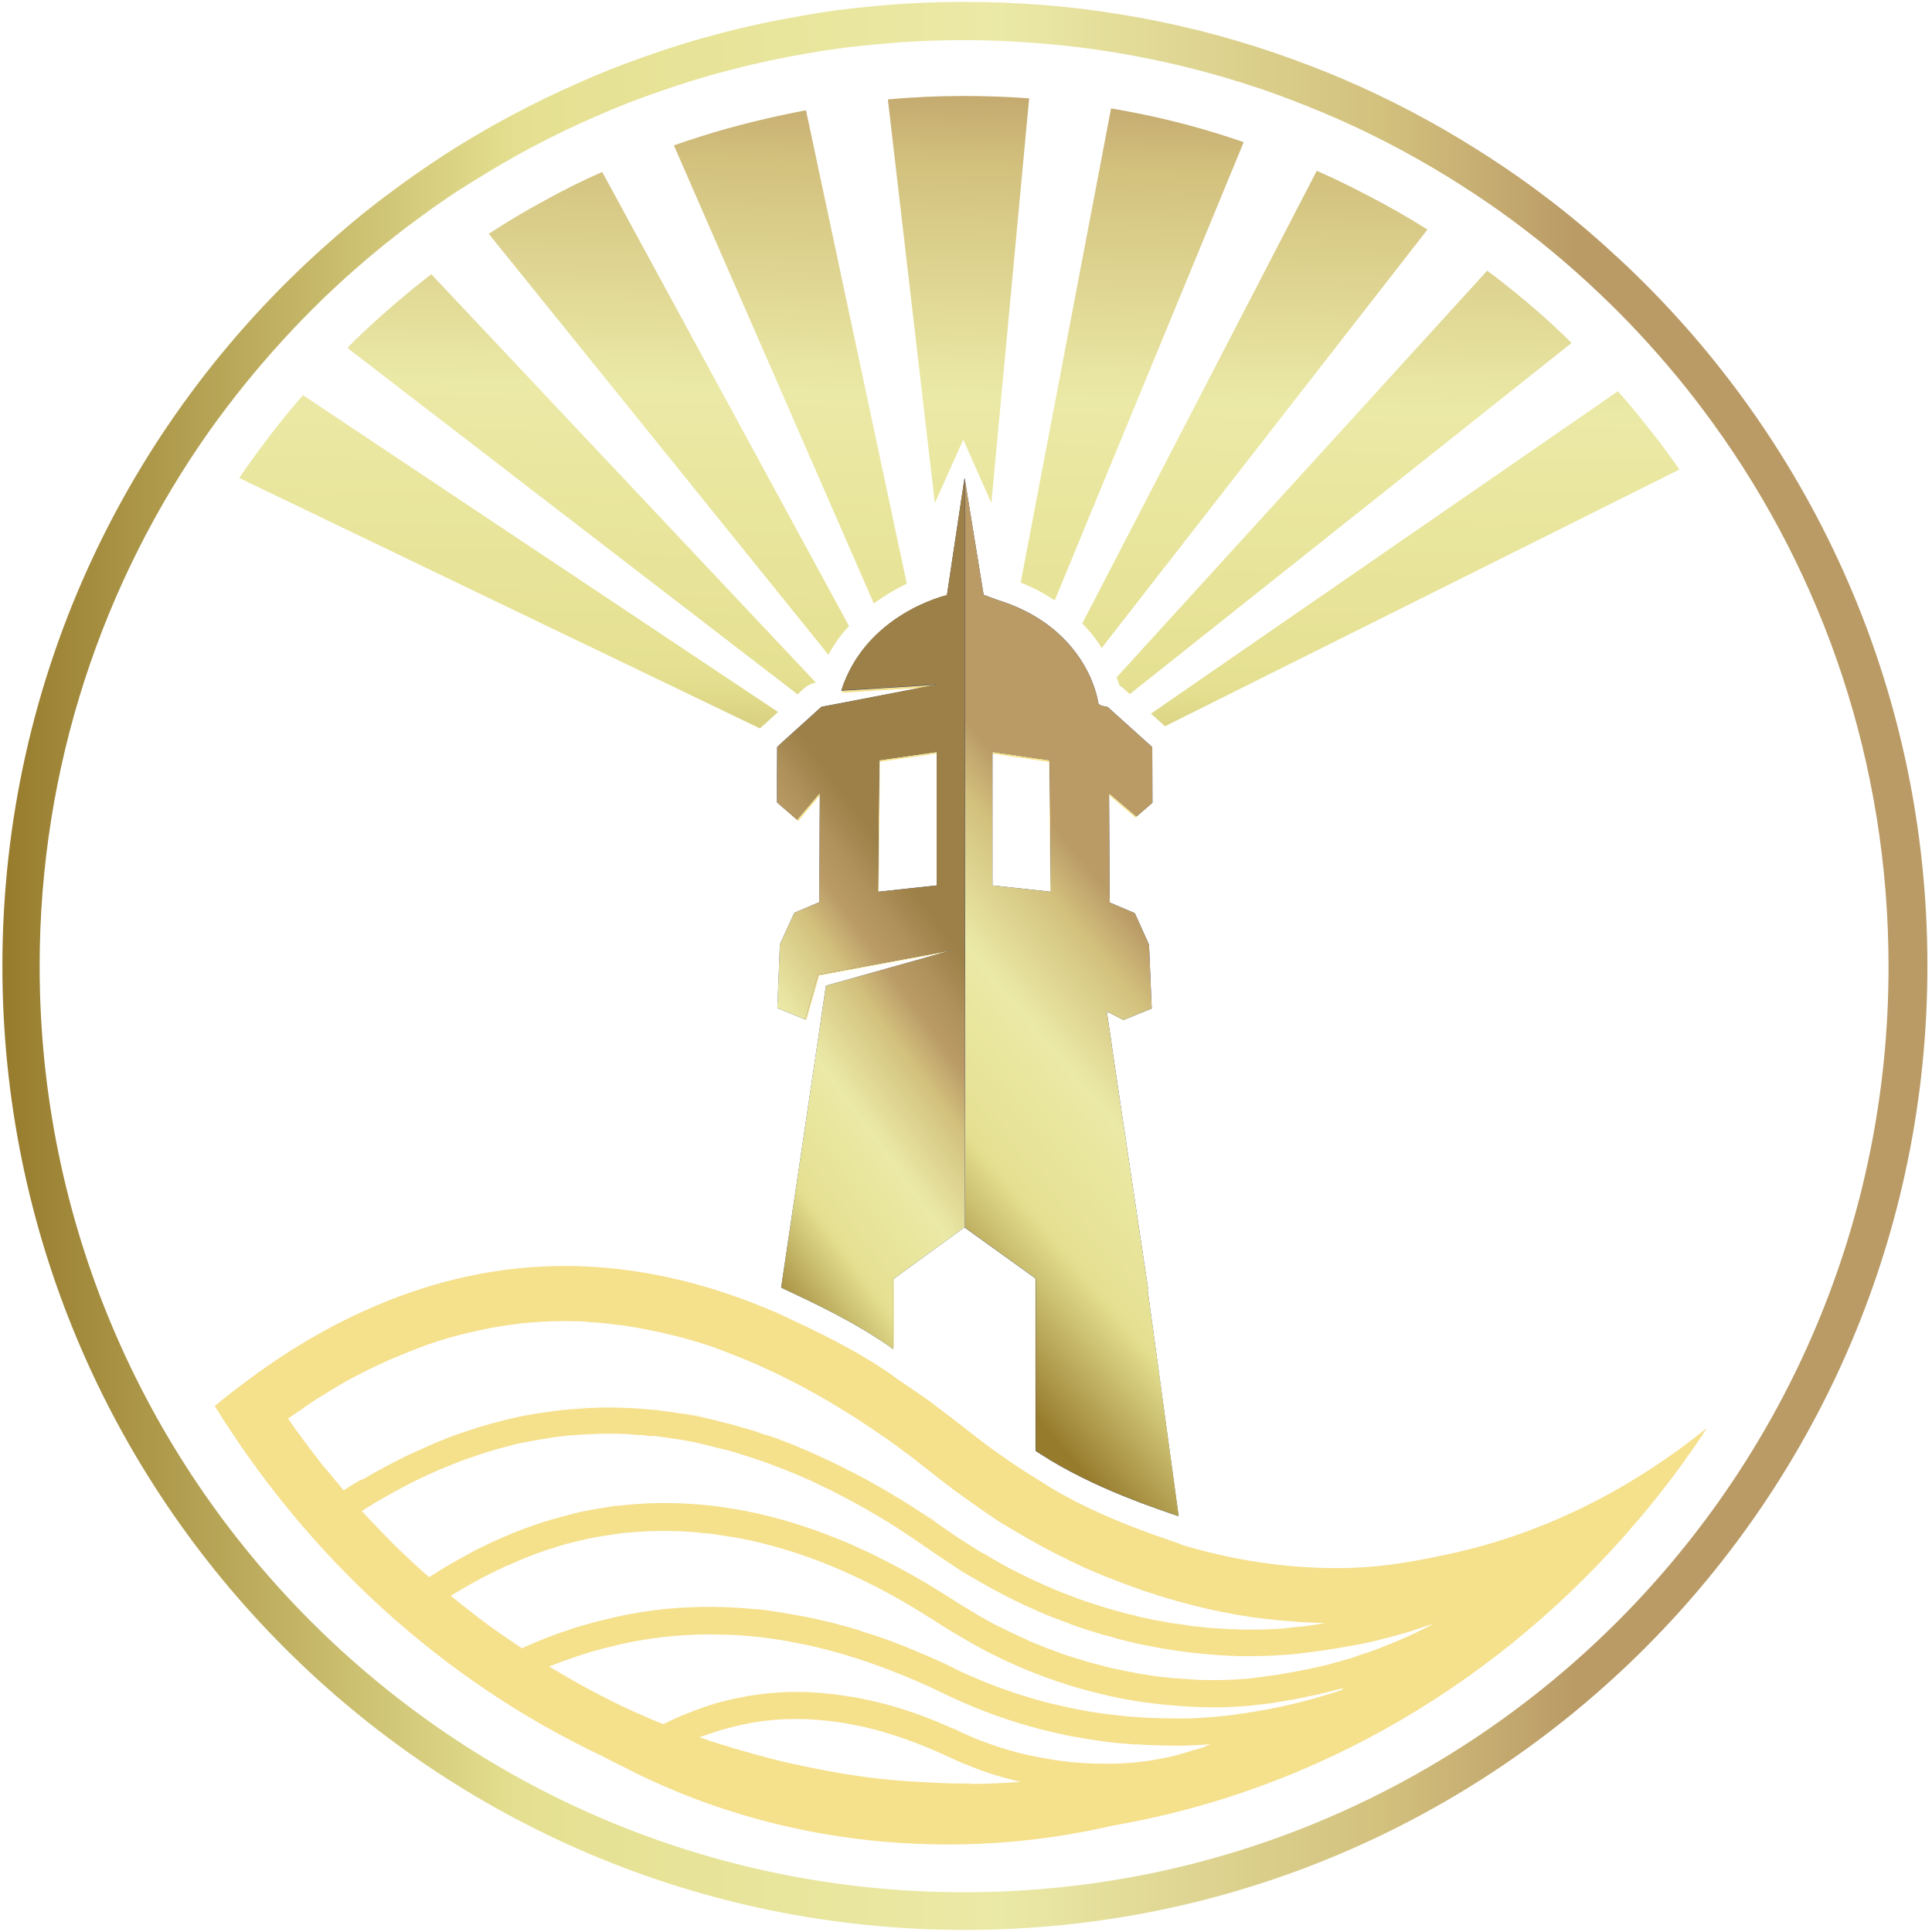 <svg width="64" height="64" viewBox="0 0 64 64" fill="none" xmlns="http://www.w3.org/2000/svg">
<path d="M23.188 57.553C23.295 57.589 23.396 57.625 23.504 57.667C23.504 57.667 23.504 57.667 23.498 57.667C23.39 57.625 23.289 57.589 23.188 57.553C23.182 57.559 23.182 57.553 23.188 57.553Z" fill="#F5E08C"/>
<path d="M24.112 57.858C24.166 57.876 24.213 57.894 24.267 57.911C24.213 57.894 24.16 57.882 24.112 57.858C24.058 57.846 24.005 57.828 23.957 57.816C24.01 57.828 24.058 57.846 24.112 57.858Z" fill="#F5E08C"/>
<path d="M24.726 58.043C24.946 58.109 25.167 58.168 25.388 58.228C25.167 58.168 24.946 58.109 24.726 58.043C24.565 58.007 24.416 57.959 24.261 57.911C24.416 57.959 24.571 58.001 24.726 58.043Z" fill="#F5E08C"/>
<path d="M26.061 58.389C26.359 58.461 26.657 58.527 26.956 58.58C26.657 58.527 26.359 58.467 26.061 58.389Z" fill="#F5E08C"/>
<path d="M33.836 59.01C33.281 59.046 32.739 59.076 32.184 59.076C32.172 59.076 32.16 59.076 32.148 59.076C32.166 59.076 32.178 59.076 32.19 59.076C32.739 59.076 33.275 59.046 33.824 59.01C33.83 59.01 33.836 59.01 33.836 59.01Z" fill="#F5E08C"/>
<path d="M9.547 46.995C9.612 47.091 9.678 47.18 9.743 47.276C9.672 47.18 9.606 47.085 9.547 46.995C9.672 46.9 9.803 46.81 9.934 46.72C10.107 46.601 10.274 46.493 10.447 46.38C10.28 46.487 10.113 46.601 9.946 46.72C9.809 46.81 9.678 46.9 9.547 46.995Z" fill="#F5E08C"/>
<path d="M9.785 47.336C9.988 47.616 10.197 47.891 10.405 48.166C10.191 47.891 9.982 47.616 9.785 47.336Z" fill="#F5E08C"/>
<path d="M10.405 48.16C10.495 48.273 10.584 48.392 10.674 48.506C10.596 48.41 10.519 48.309 10.441 48.207C10.429 48.195 10.417 48.178 10.405 48.16Z" fill="#F5E08C"/>
<path d="M10.554 46.314C10.673 46.237 10.799 46.153 10.93 46.081C10.799 46.159 10.673 46.237 10.554 46.314Z" fill="#F5E08C"/>
<path d="M10.674 48.506C10.906 48.799 11.15 49.085 11.389 49.366C11.139 49.091 10.9 48.799 10.674 48.506Z" fill="#F5E08C"/>
<path d="M14.847 44.326C14.74 44.356 14.638 44.391 14.531 44.427C14.555 44.421 14.573 44.409 14.597 44.403C14.68 44.373 14.764 44.35 14.847 44.326Z" fill="#F5E08C"/>
<path d="M14.531 44.421C14.382 44.469 14.233 44.517 14.09 44.571C14.239 44.517 14.382 44.469 14.531 44.421Z" fill="#F5E08C"/>
<path d="M12.814 45.084C12.832 45.078 12.856 45.066 12.873 45.06C12.772 45.108 12.665 45.15 12.563 45.204C12.641 45.162 12.724 45.12 12.814 45.084Z" fill="#F5E08C"/>
<path d="M12.867 45.06C13.267 44.881 13.672 44.72 14.078 44.577C13.911 44.636 13.744 44.702 13.577 44.768C13.446 44.815 13.32 44.869 13.195 44.923C13.088 44.965 12.981 45.013 12.867 45.06Z" fill="#F5E08C"/>
<path d="M14.089 44.571C14.083 44.571 14.083 44.571 14.078 44.576C14.083 44.571 14.083 44.571 14.089 44.571Z" fill="#F5E08C"/>
<path d="M16.009 47.198C16.111 47.162 16.212 47.138 16.314 47.109C16.212 47.138 16.111 47.168 16.009 47.198Z" fill="#F5E08C"/>
<path d="M17.095 46.923C17.131 46.917 17.167 46.906 17.203 46.9C17.137 46.911 17.077 46.929 17.017 46.941C17.047 46.929 17.071 46.929 17.095 46.923Z" fill="#F5E08C"/>
<path d="M19.414 46.613C19.497 46.607 19.575 46.607 19.658 46.601C19.444 46.607 19.229 46.625 19.014 46.637C19.122 46.625 19.229 46.619 19.336 46.613C19.354 46.607 19.372 46.607 19.39 46.607H19.414V46.613Z" fill="#F5E08C"/>
<path d="M18.895 46.649C18.937 46.643 18.973 46.643 19.014 46.643C18.973 46.643 18.937 46.649 18.895 46.649Z" fill="#F5E08C"/>
<path d="M18.847 46.655C18.865 46.655 18.877 46.655 18.895 46.649C18.668 46.667 18.442 46.691 18.215 46.72C18.34 46.703 18.472 46.685 18.597 46.673C18.686 46.667 18.764 46.661 18.847 46.655Z" fill="#F5E08C"/>
<path d="M20.147 46.595C20.374 46.595 20.594 46.601 20.821 46.613C20.594 46.601 20.368 46.595 20.147 46.595C19.98 46.595 19.819 46.601 19.658 46.607C19.819 46.601 19.98 46.595 20.135 46.595H20.147Z" fill="#F5E08C"/>
<path d="M21.989 46.714C22.156 46.732 22.323 46.756 22.496 46.786C22.329 46.756 22.162 46.732 21.989 46.714Z" fill="#F5E08C"/>
<path d="M22.985 46.864C23.158 46.894 23.337 46.935 23.51 46.977C23.188 46.906 22.86 46.846 22.538 46.792C22.687 46.816 22.824 46.834 22.973 46.864C22.979 46.864 22.979 46.864 22.985 46.864Z" fill="#F5E08C"/>
<path d="M25.323 47.485C25.317 47.479 25.305 47.479 25.298 47.479C25.305 47.479 25.311 47.479 25.323 47.485Z" fill="#F5E08C"/>
<path d="M29.692 49.557C29.484 49.432 29.269 49.306 29.06 49.187C29.275 49.306 29.484 49.426 29.692 49.557Z" fill="#F5E08C"/>
<path d="M29.06 49.187C29.024 49.163 28.989 49.145 28.947 49.127C28.989 49.145 29.024 49.163 29.06 49.187Z" fill="#F5E08C"/>
<path d="M29.788 49.612C29.758 49.593 29.728 49.575 29.692 49.557C29.722 49.575 29.758 49.593 29.788 49.612Z" fill="#F5E08C"/>
<path d="M30.509 50.071C30.27 49.915 30.026 49.76 29.788 49.611C30.026 49.76 30.27 49.909 30.509 50.071Z" fill="#F5E08C"/>
<path d="M24.917 47.347C25.042 47.383 25.167 47.431 25.292 47.473C25.054 47.395 24.815 47.318 24.577 47.246C24.69 47.282 24.803 47.318 24.917 47.347Z" fill="#F5E08C"/>
<path d="M28.237 48.733C27.26 48.225 26.288 47.807 25.322 47.485C25.417 47.521 25.519 47.544 25.614 47.58C26.479 47.891 27.355 48.279 28.237 48.733Z" fill="#F5E08C"/>
<path d="M28.322 48.781C28.292 48.769 28.262 48.751 28.238 48.739C28.262 48.751 28.292 48.763 28.322 48.781Z" fill="#F5E08C"/>
<path d="M28.953 49.121C28.744 49.002 28.53 48.888 28.321 48.781C28.53 48.888 28.738 49.002 28.953 49.121Z" fill="#F5E08C"/>
<path d="M31.218 50.548C31.421 50.692 31.618 50.823 31.821 50.96C31.618 50.829 31.415 50.692 31.218 50.548C30.98 50.387 30.741 50.226 30.509 50.071C30.747 50.22 30.986 50.381 31.218 50.548Z" fill="#F5E08C"/>
<path d="M32.661 51.48C32.739 51.528 32.816 51.575 32.894 51.617C32.786 51.563 32.685 51.498 32.584 51.438C32.608 51.45 32.631 51.468 32.661 51.48Z" fill="#F5E08C"/>
<path d="M32.727 50.112C32.965 50.274 33.204 50.423 33.448 50.572C33.335 50.507 33.222 50.435 33.108 50.369C32.983 50.285 32.858 50.202 32.727 50.112Z" fill="#F5E08C"/>
<path d="M35.583 51.731C35.767 51.82 35.958 51.904 36.143 51.987C35.994 51.928 35.845 51.862 35.702 51.79C35.66 51.773 35.624 51.749 35.583 51.731Z" fill="#F5E08C"/>
<path d="M37.532 53.48C37.615 53.504 37.705 53.522 37.788 53.546C37.651 53.516 37.508 53.48 37.371 53.445C37.431 53.457 37.484 53.468 37.532 53.48Z" fill="#F5E08C"/>
<path d="M38.522 53.684C38.605 53.701 38.689 53.713 38.772 53.731C38.534 53.696 38.295 53.648 38.057 53.594C38.206 53.63 38.367 53.66 38.522 53.684Z" fill="#F5E08C"/>
<path d="M39.565 53.845C39.661 53.857 39.751 53.869 39.846 53.875C39.757 53.863 39.667 53.857 39.583 53.845C39.577 53.845 39.571 53.845 39.565 53.845Z" fill="#F5E08C"/>
<path d="M39.017 53.767C39.196 53.797 39.38 53.821 39.565 53.839C39.297 53.809 39.035 53.773 38.766 53.725C38.85 53.743 38.933 53.755 39.017 53.767Z" fill="#F5E08C"/>
<path d="M43.279 53.839C42.701 53.91 42.123 53.958 41.515 53.958C41.3 53.958 41.086 53.952 40.871 53.946C41.086 53.952 41.306 53.958 41.521 53.958C42.129 53.958 42.707 53.916 43.279 53.839Z" fill="#F5E08C"/>
<path d="M20.392 54.496C20.159 54.549 19.921 54.609 19.688 54.675C19.921 54.609 20.153 54.549 20.392 54.496Z" fill="#F5E08C"/>
<path d="M21.012 56.675C20.702 56.532 20.398 56.389 20.093 56.233C20.099 56.233 20.105 56.239 20.111 56.239C20.41 56.395 20.714 56.538 21.012 56.675Z" fill="#F5E08C"/>
<path d="M19.998 56.186C20.028 56.204 20.064 56.222 20.094 56.234C20.082 56.228 20.07 56.222 20.052 56.216C20.04 56.21 20.028 56.204 20.022 56.198C20.016 56.192 20.004 56.186 19.998 56.186Z" fill="#F5E08C"/>
<path d="M19.134 55.726C19.42 55.887 19.706 56.036 19.998 56.186C19.39 55.875 18.794 55.547 18.209 55.194C18.472 55.087 18.734 54.991 18.991 54.902C19.223 54.824 19.456 54.746 19.688 54.681C19.456 54.746 19.229 54.818 18.997 54.902C18.734 54.991 18.472 55.087 18.209 55.194C18.514 55.373 18.824 55.553 19.134 55.726Z" fill="#F5E08C"/>
<path d="M24.833 56.162C24.851 56.162 24.863 56.156 24.881 56.156C24.863 56.162 24.845 56.162 24.833 56.162C24.797 56.168 24.768 56.174 24.738 56.18C24.774 56.174 24.803 56.168 24.833 56.162Z" fill="#F5E08C"/>
<path d="M26.425 56.03C26.628 56.03 26.83 56.036 27.039 56.054C26.83 56.042 26.628 56.036 26.425 56.03H26.318C26.353 56.03 26.389 56.03 26.425 56.03Z" fill="#F5E08C"/>
<path d="M31.761 57.332C31.862 57.38 31.964 57.428 32.065 57.47C31.964 57.428 31.856 57.38 31.761 57.332C31.683 57.296 31.612 57.267 31.54 57.237C31.433 57.189 31.32 57.141 31.212 57.093C31.32 57.141 31.433 57.189 31.546 57.237C31.618 57.267 31.689 57.291 31.761 57.332Z" fill="#F5E08C"/>
<path d="M40.138 57.792C40.072 57.816 40.013 57.834 39.953 57.846C40.007 57.828 40.06 57.81 40.12 57.792C40.12 57.792 40.12 57.792 40.126 57.792H40.138Z" fill="#F5E08C"/>
<path d="M12.468 49.76C12.391 49.808 12.313 49.862 12.236 49.909C12.313 49.862 12.385 49.814 12.468 49.76C12.725 49.605 12.987 49.456 13.243 49.324C13.315 49.282 13.386 49.246 13.458 49.211C13.386 49.246 13.321 49.282 13.243 49.324C12.993 49.461 12.73 49.611 12.468 49.76Z" fill="#F5E08C"/>
<path d="M13.076 51.187C13.452 51.551 13.828 51.904 14.221 52.25C14.221 52.25 14.221 52.256 14.215 52.256C13.44 51.575 12.695 50.841 11.991 50.065C11.991 50.065 11.991 50.065 11.997 50.065C12.349 50.447 12.713 50.817 13.076 51.187Z" fill="#F5E08C"/>
<path d="M17.208 50.715C17.339 50.662 17.47 50.62 17.601 50.572C17.375 50.65 17.154 50.733 16.928 50.829C17.023 50.787 17.119 50.751 17.208 50.715Z" fill="#F5E08C"/>
<path d="M17.804 50.501C17.852 50.483 17.899 50.471 17.941 50.453C17.828 50.489 17.715 50.53 17.601 50.572C17.673 50.542 17.738 50.519 17.804 50.501Z" fill="#F5E08C"/>
<path d="M18.859 50.19C18.913 50.178 18.961 50.166 19.009 50.154C18.943 50.166 18.883 50.184 18.823 50.196L18.859 50.19Z" fill="#F5E08C"/>
<path d="M20.976 47.527C21.072 47.533 21.161 47.539 21.257 47.55C21.215 47.544 21.173 47.544 21.131 47.544C21.078 47.533 21.024 47.533 20.976 47.527Z" fill="#F5E08C"/>
<path d="M21.339 47.55C21.423 47.556 21.513 47.562 21.603 47.574C21.591 47.574 21.579 47.574 21.567 47.574C21.519 47.568 21.471 47.562 21.417 47.562C21.393 47.556 21.363 47.556 21.339 47.55Z" fill="#F5E08C"/>
<path d="M23.742 47.968C23.599 47.933 23.456 47.897 23.307 47.861C23.51 47.903 23.712 47.957 23.915 48.01C23.897 48.004 23.879 48.004 23.861 47.998C23.82 47.986 23.784 47.974 23.742 47.968Z" fill="#F5E08C"/>
<path d="M28.172 51.151C28.571 51.325 28.971 51.51 29.364 51.719C28.971 51.516 28.571 51.325 28.172 51.151Z" fill="#F5E08C"/>
<path d="M31.481 52.937C31.612 53.021 31.743 53.104 31.874 53.188C31.737 53.104 31.606 53.021 31.481 52.937C31.373 52.871 31.278 52.812 31.177 52.746C31.278 52.806 31.38 52.871 31.481 52.937Z" fill="#F5E08C"/>
<path d="M31.964 52.125C31.856 52.059 31.749 51.993 31.648 51.922C31.862 52.059 32.077 52.191 32.292 52.31C32.178 52.25 32.071 52.185 31.964 52.125Z" fill="#F5E08C"/>
<path d="M32.262 53.415C32.327 53.457 32.393 53.492 32.459 53.534C32.262 53.427 32.065 53.307 31.874 53.188C32 53.266 32.131 53.337 32.262 53.415Z" fill="#F5E08C"/>
<path d="M33.049 53.857C33.377 54.024 33.717 54.185 34.05 54.334C33.711 54.185 33.377 54.03 33.049 53.857Z" fill="#F5E08C"/>
<path d="M34.843 54.657C34.843 54.657 34.849 54.657 34.849 54.663C34.813 54.651 34.778 54.639 34.742 54.621C34.778 54.633 34.813 54.645 34.843 54.657Z" fill="#F5E08C"/>
<path d="M34.873 54.663C34.892 54.669 34.904 54.675 34.922 54.687C34.904 54.681 34.88 54.675 34.861 54.663C34.867 54.663 34.873 54.663 34.873 54.663Z" fill="#F5E08C"/>
<path d="M35.809 54.979C35.839 54.991 35.869 55.003 35.899 55.009C35.815 54.985 35.726 54.961 35.642 54.932C35.696 54.95 35.756 54.967 35.809 54.979Z" fill="#F5E08C"/>
<path d="M36.716 55.224C36.763 55.236 36.805 55.248 36.853 55.26C36.775 55.242 36.704 55.224 36.632 55.206C36.662 55.212 36.686 55.218 36.716 55.224Z" fill="#F5E08C"/>
<path d="M37.037 55.296C37.121 55.32 37.204 55.338 37.288 55.35C37.151 55.326 37.014 55.296 36.877 55.266C36.93 55.278 36.984 55.284 37.037 55.296Z" fill="#F5E08C"/>
<path d="M37.538 55.397C37.586 55.409 37.639 55.415 37.687 55.427C37.55 55.403 37.419 55.38 37.282 55.35C37.371 55.367 37.455 55.385 37.538 55.397Z" fill="#F5E08C"/>
<path d="M37.967 55.469C37.991 55.469 38.009 55.475 38.033 55.481C37.985 55.475 37.938 55.469 37.89 55.457C37.914 55.463 37.944 55.463 37.967 55.469Z" fill="#F5E08C"/>
<path d="M38.552 55.547C38.671 55.559 38.778 55.571 38.886 55.583C38.742 55.571 38.605 55.553 38.462 55.535C38.492 55.541 38.522 55.541 38.552 55.547Z" fill="#F5E08C"/>
<path d="M39.255 55.606C39.315 55.612 39.374 55.618 39.434 55.618C39.255 55.606 39.076 55.594 38.898 55.583H38.927C39.035 55.594 39.148 55.6 39.255 55.606Z" fill="#F5E08C"/>
<path d="M41.717 55.547C41.759 55.541 41.801 55.535 41.849 55.529C41.801 55.535 41.759 55.541 41.717 55.547C41.634 55.559 41.556 55.571 41.485 55.577C41.562 55.565 41.64 55.553 41.717 55.547Z" fill="#F5E08C"/>
<path d="M45.205 54.424C44.955 54.478 44.704 54.526 44.46 54.561C44.71 54.526 44.961 54.478 45.205 54.424Z" fill="#F5E08C"/>
<path d="M45.169 54.77C45.181 54.77 45.193 54.764 45.205 54.758C45.098 54.794 44.984 54.83 44.877 54.866C44.973 54.842 45.074 54.806 45.169 54.77Z" fill="#F5E08C"/>
<path d="M45.241 54.752C45.313 54.728 45.39 54.705 45.468 54.675C45.384 54.705 45.295 54.734 45.205 54.764C45.217 54.758 45.229 54.752 45.241 54.752Z" fill="#F5E08C"/>
<path d="M47.46 53.797C47.43 53.815 47.394 53.833 47.364 53.845C47.394 53.833 47.424 53.815 47.46 53.797Z" fill="#F5E08C"/>
<path d="M14.936 52.865C15.223 53.098 15.509 53.325 15.801 53.546C15.509 53.331 15.216 53.104 14.936 52.865C15.115 52.752 15.3 52.638 15.491 52.531C15.807 52.352 16.123 52.179 16.445 52.029C16.516 51.993 16.594 51.958 16.665 51.928C16.594 51.958 16.522 51.993 16.451 52.029C16.129 52.179 15.813 52.352 15.497 52.531C15.306 52.638 15.121 52.752 14.936 52.865Z" fill="#F5E08C"/>
<path d="M16.391 53.982C16.689 54.197 16.987 54.4 17.291 54.603C17.291 54.603 17.291 54.603 17.285 54.603C16.981 54.406 16.683 54.203 16.391 53.982Z" fill="#F5E08C"/>
<path d="M26.223 53.468C26.271 53.474 26.319 53.486 26.36 53.492C26.271 53.474 26.181 53.463 26.097 53.445C26.139 53.451 26.181 53.457 26.223 53.468Z" fill="#F5E08C"/>
<path d="M31.54 55.224C31.612 55.26 31.683 55.296 31.755 55.332C31.683 55.296 31.612 55.26 31.54 55.224C31.379 55.147 31.218 55.075 31.057 54.997C31.218 55.069 31.379 55.147 31.54 55.224Z" fill="#F5E08C"/>
<path d="M32.047 55.463C32.292 55.571 32.542 55.678 32.792 55.774C32.536 55.678 32.292 55.577 32.047 55.463Z" fill="#F5E08C"/>
<path d="M34.831 56.431C35.117 56.502 35.41 56.568 35.702 56.622C35.41 56.568 35.117 56.508 34.831 56.431Z" fill="#F5E08C"/>
<path d="M38.927 56.938C38.993 56.938 39.052 56.938 39.112 56.938C39.052 56.938 38.987 56.938 38.927 56.938C38.605 56.938 38.289 56.932 37.979 56.914C38.295 56.926 38.611 56.938 38.927 56.938Z" fill="#F5E08C"/>
<path d="M42.982 56.269C42.97 56.269 42.964 56.275 42.952 56.275C42.958 56.275 42.964 56.269 42.976 56.269H42.982Z" fill="#F5E08C"/>
<path d="M44.526 55.917L44.49 55.941L44.496 55.935L44.508 55.923C44.514 55.917 44.52 55.917 44.526 55.917Z" fill="#F5E08C"/>
<path d="M54.661 48.673C52.467 50.1 50.088 51.08 47.626 51.557C47.405 51.605 47.179 51.647 46.958 51.689C46.094 51.85 45.211 51.946 44.293 51.946C42.558 51.946 40.841 51.683 39.148 51.175C39.142 51.116 36.477 50.387 34.456 49.061C33.991 48.775 33.526 48.476 33.073 48.148C32.697 47.885 32.333 47.604 31.964 47.312C31.612 47.037 31.272 46.774 30.926 46.517L30.92 46.511C30.741 46.38 30.557 46.249 30.372 46.123C30.211 46.01 30.044 45.896 29.883 45.789C29.788 45.723 29.698 45.657 29.603 45.598C29.603 45.592 29.603 45.592 29.603 45.586C28.327 44.696 27.045 44.099 25.793 43.514C23.402 42.468 21.035 41.937 18.716 41.937C16.594 41.937 14.495 42.379 12.444 43.257C12.438 43.263 12.432 43.263 12.42 43.269C10.924 43.902 9.445 44.774 7.985 45.89C7.806 46.022 7.621 46.165 7.442 46.308C7.335 46.398 7.222 46.487 7.114 46.577C10.238 51.623 14.668 55.666 19.903 58.15C20.141 58.276 20.386 58.401 20.636 58.521C23.79 60.157 27.468 61.1 31.385 61.1H31.612C33.424 61.083 35.171 60.867 36.847 60.479C43.679 59.303 49.742 55.66 54.196 50.435C54.214 50.417 54.232 50.399 54.244 50.381C55.066 49.414 55.841 48.386 56.545 47.306C55.931 47.801 55.305 48.255 54.661 48.673ZM11.842 49.085C11.687 49.175 11.538 49.264 11.383 49.372C11.145 49.085 10.906 48.804 10.668 48.512C10.578 48.398 10.489 48.279 10.399 48.166C10.191 47.891 9.982 47.616 9.779 47.336C9.767 47.312 9.749 47.294 9.738 47.276C9.672 47.18 9.606 47.091 9.541 46.995C9.672 46.9 9.803 46.81 9.934 46.72C10.101 46.601 10.268 46.493 10.435 46.38C10.465 46.356 10.501 46.338 10.536 46.314H10.542C10.668 46.237 10.793 46.159 10.918 46.081C11.025 46.016 11.139 45.95 11.246 45.884C11.264 45.872 11.276 45.866 11.294 45.861C11.306 45.849 11.323 45.843 11.335 45.831C11.347 45.825 11.353 45.819 11.365 45.813C11.383 45.807 11.395 45.795 11.413 45.789C11.425 45.783 11.437 45.777 11.449 45.765C11.526 45.723 11.598 45.687 11.675 45.645C11.753 45.604 11.824 45.562 11.902 45.526C12.003 45.472 12.104 45.419 12.206 45.371C12.23 45.359 12.259 45.347 12.283 45.335C12.373 45.287 12.462 45.245 12.557 45.204C12.665 45.156 12.766 45.108 12.868 45.06C12.975 45.013 13.088 44.965 13.195 44.923C13.255 44.899 13.321 44.869 13.38 44.845C13.44 44.821 13.499 44.797 13.553 44.774C13.613 44.75 13.666 44.732 13.726 44.708C13.756 44.696 13.792 44.684 13.822 44.672C13.905 44.642 13.988 44.606 14.072 44.577C14.078 44.577 14.078 44.577 14.084 44.571C14.233 44.517 14.376 44.475 14.525 44.421C14.632 44.391 14.74 44.356 14.841 44.326H14.847C15.02 44.278 15.187 44.23 15.354 44.188C15.652 44.117 15.95 44.051 16.248 43.991C16.349 43.973 16.451 43.956 16.558 43.938C16.773 43.902 16.993 43.872 17.208 43.848C17.709 43.788 18.209 43.764 18.71 43.764C18.829 43.764 18.949 43.764 19.068 43.77C19.145 43.77 19.229 43.77 19.312 43.776C19.354 43.776 19.39 43.782 19.432 43.788C19.479 43.788 19.527 43.794 19.569 43.8C19.724 43.806 19.879 43.818 20.04 43.836C20.052 43.836 20.07 43.836 20.081 43.842C20.129 43.842 20.177 43.854 20.225 43.86C20.242 43.86 20.254 43.866 20.278 43.866C20.368 43.878 20.457 43.884 20.547 43.896C20.666 43.908 20.779 43.926 20.898 43.95C21.107 43.979 21.316 44.021 21.524 44.063C21.56 44.075 21.602 44.081 21.644 44.087C21.679 44.093 21.715 44.105 21.757 44.111C21.834 44.129 21.918 44.141 21.989 44.164C22.001 44.164 22.007 44.17 22.019 44.17C22.144 44.2 22.27 44.23 22.395 44.26C22.448 44.272 22.508 44.29 22.562 44.302C22.627 44.32 22.693 44.338 22.758 44.356C22.884 44.391 23.015 44.427 23.14 44.469C23.146 44.469 23.146 44.469 23.152 44.469C23.378 44.541 23.599 44.612 23.814 44.696C23.838 44.708 23.867 44.714 23.891 44.726H23.897C23.975 44.756 24.058 44.785 24.142 44.821C24.154 44.827 24.166 44.833 24.171 44.833C24.237 44.857 24.297 44.881 24.356 44.905C24.386 44.917 24.422 44.929 24.452 44.941C24.458 44.947 24.464 44.947 24.476 44.953C24.487 44.959 24.499 44.965 24.505 44.965C24.565 44.989 24.631 45.013 24.696 45.042C24.744 45.06 24.791 45.078 24.839 45.102C25.03 45.18 25.221 45.263 25.406 45.353C25.662 45.472 25.918 45.592 26.169 45.723C26.175 45.723 26.187 45.729 26.192 45.735C26.198 45.735 26.204 45.741 26.216 45.747C26.455 45.866 26.693 45.992 26.932 46.129C27.188 46.273 27.451 46.416 27.701 46.577H27.707C28.226 46.888 28.732 47.216 29.251 47.58C29.257 47.58 29.257 47.58 29.257 47.58C29.46 47.724 29.668 47.867 29.865 48.022C29.919 48.058 29.972 48.1 30.026 48.142H30.032C30.229 48.285 30.42 48.434 30.61 48.59C30.676 48.643 30.741 48.691 30.807 48.745H30.813C30.879 48.799 30.938 48.846 30.998 48.894C31.189 49.043 31.373 49.187 31.564 49.33C31.946 49.611 32.327 49.88 32.709 50.142C32.834 50.226 32.965 50.315 33.09 50.399C33.204 50.471 33.317 50.536 33.43 50.602C33.579 50.692 33.728 50.781 33.883 50.871C33.985 50.931 34.086 50.99 34.188 51.044C34.289 51.104 34.39 51.157 34.498 51.217C34.617 51.283 34.742 51.349 34.861 51.408C34.945 51.456 35.034 51.504 35.13 51.546C35.189 51.575 35.249 51.599 35.302 51.629C35.392 51.677 35.481 51.719 35.571 51.761C35.612 51.779 35.648 51.802 35.69 51.82C35.833 51.892 35.982 51.958 36.131 52.017C36.143 52.023 36.155 52.029 36.161 52.029C36.238 52.065 36.322 52.101 36.399 52.131C36.548 52.197 36.697 52.256 36.847 52.31C36.858 52.316 36.87 52.322 36.882 52.328C36.894 52.334 36.912 52.34 36.924 52.34C37.037 52.388 37.151 52.429 37.264 52.471C37.407 52.525 37.55 52.579 37.693 52.627C37.741 52.644 37.789 52.662 37.83 52.68C37.872 52.698 37.92 52.71 37.967 52.722C37.991 52.734 38.015 52.74 38.039 52.746C38.063 52.752 38.087 52.758 38.111 52.77C38.158 52.782 38.206 52.794 38.248 52.812C38.26 52.818 38.277 52.824 38.289 52.83C38.301 52.836 38.319 52.842 38.331 52.842C38.367 52.853 38.403 52.865 38.438 52.871C38.48 52.889 38.522 52.901 38.564 52.913C38.605 52.925 38.647 52.937 38.689 52.949C38.772 52.973 38.856 52.997 38.939 53.021C38.945 53.021 38.951 53.027 38.951 53.027C38.957 53.027 38.963 53.033 38.969 53.033C38.999 53.038 39.029 53.05 39.059 53.056C39.082 53.062 39.1 53.068 39.124 53.074C39.148 53.08 39.172 53.086 39.196 53.092C39.291 53.116 39.386 53.146 39.482 53.17C39.577 53.194 39.678 53.218 39.774 53.242C39.804 53.248 39.828 53.254 39.857 53.26C39.869 53.266 39.887 53.266 39.899 53.271C39.953 53.283 40 53.295 40.054 53.307C40.096 53.319 40.144 53.325 40.185 53.337C40.233 53.349 40.281 53.355 40.322 53.361C40.34 53.367 40.358 53.367 40.376 53.373C40.406 53.385 40.442 53.391 40.471 53.397C40.507 53.403 40.537 53.409 40.573 53.415C40.585 53.415 40.603 53.421 40.614 53.421C40.638 53.427 40.656 53.433 40.68 53.433C40.686 53.433 40.698 53.439 40.704 53.439C40.805 53.462 40.907 53.48 41.014 53.498C41.115 53.516 41.223 53.528 41.324 53.546C41.449 53.57 41.574 53.588 41.7 53.6C41.729 53.606 41.765 53.606 41.795 53.612C41.92 53.63 42.051 53.642 42.177 53.654C42.451 53.684 42.719 53.707 42.993 53.725C43.005 53.731 43.023 53.731 43.035 53.731H43.047C43.333 53.749 43.613 53.761 43.894 53.767C43.691 53.803 43.482 53.833 43.279 53.863C43.19 53.875 43.095 53.886 43.005 53.892C42.916 53.904 42.826 53.91 42.731 53.922C42.713 53.922 42.695 53.928 42.677 53.928C42.6 53.94 42.528 53.946 42.451 53.952C42.29 53.964 42.129 53.97 41.962 53.976C41.819 53.982 41.67 53.982 41.521 53.982C41.413 53.982 41.306 53.982 41.193 53.982C41.086 53.982 40.978 53.976 40.871 53.97C40.841 53.97 40.811 53.97 40.782 53.97C40.579 53.958 40.382 53.946 40.179 53.934C40.173 53.934 40.161 53.934 40.156 53.934C40.054 53.922 39.947 53.916 39.845 53.904C39.75 53.892 39.661 53.881 39.565 53.875C39.512 53.869 39.458 53.863 39.404 53.851C39.351 53.845 39.297 53.839 39.243 53.827C39.166 53.815 39.088 53.803 39.011 53.797C38.927 53.785 38.844 53.773 38.76 53.761C38.707 53.749 38.653 53.743 38.599 53.731H38.593C38.564 53.725 38.54 53.719 38.51 53.713C38.432 53.701 38.355 53.69 38.277 53.672C38.2 53.66 38.122 53.642 38.045 53.624C37.962 53.606 37.872 53.588 37.789 53.57C37.705 53.546 37.616 53.528 37.532 53.504C37.478 53.492 37.431 53.48 37.377 53.468C37.222 53.427 37.067 53.385 36.912 53.343C36.686 53.277 36.453 53.206 36.233 53.134C36.024 53.068 35.809 52.997 35.6 52.913C35.595 52.913 35.589 52.913 35.583 52.907C35.153 52.752 34.73 52.573 34.307 52.376C34.098 52.28 33.889 52.179 33.675 52.071C33.418 51.946 33.162 51.802 32.912 51.653C32.906 51.647 32.9 51.647 32.888 51.641C32.852 51.617 32.81 51.599 32.769 51.575C32.733 51.552 32.697 51.528 32.655 51.504C32.626 51.492 32.602 51.474 32.572 51.462C32.524 51.432 32.476 51.408 32.429 51.378C32.405 51.366 32.381 51.349 32.357 51.331C32.178 51.223 31.994 51.104 31.821 50.99C31.821 50.99 31.821 50.99 31.815 50.99C31.713 50.925 31.612 50.853 31.511 50.787C31.409 50.715 31.314 50.65 31.212 50.578C31.093 50.495 30.98 50.417 30.861 50.333C30.831 50.309 30.795 50.285 30.759 50.268C30.676 50.208 30.593 50.154 30.509 50.1C30.265 49.939 30.026 49.79 29.788 49.641C29.758 49.623 29.722 49.605 29.692 49.587C29.478 49.456 29.269 49.336 29.06 49.217C29.024 49.193 28.983 49.175 28.947 49.151C28.738 49.032 28.53 48.918 28.315 48.81C28.285 48.799 28.261 48.781 28.232 48.769C28.124 48.715 28.011 48.655 27.904 48.602C27.892 48.596 27.88 48.59 27.868 48.584C27.773 48.536 27.677 48.488 27.576 48.44C27.552 48.428 27.528 48.416 27.504 48.404C27.462 48.386 27.427 48.369 27.385 48.351C27.302 48.315 27.224 48.279 27.14 48.237C27.021 48.184 26.896 48.13 26.777 48.076C26.681 48.034 26.586 47.992 26.485 47.951C26.461 47.939 26.437 47.933 26.413 47.921C26.365 47.897 26.318 47.879 26.27 47.861C26.246 47.849 26.222 47.843 26.198 47.831C26.151 47.807 26.103 47.789 26.049 47.777C25.978 47.748 25.906 47.724 25.835 47.694C25.763 47.664 25.692 47.64 25.62 47.616C25.525 47.58 25.423 47.55 25.328 47.521C25.322 47.521 25.31 47.515 25.304 47.515C25.179 47.473 25.054 47.425 24.929 47.389C24.809 47.353 24.702 47.318 24.589 47.288C24.547 47.276 24.499 47.264 24.458 47.252C24.338 47.216 24.213 47.18 24.094 47.15H24.088H24.076C24.064 47.144 24.046 47.138 24.028 47.138C24.011 47.132 23.998 47.133 23.981 47.127C23.933 47.114 23.885 47.097 23.832 47.085C23.754 47.061 23.671 47.043 23.593 47.025C23.575 47.025 23.563 47.019 23.551 47.013L23.516 47.007C23.343 46.965 23.164 46.929 22.991 46.894C22.985 46.894 22.985 46.894 22.979 46.894C22.83 46.864 22.693 46.84 22.544 46.822C22.538 46.822 22.526 46.822 22.52 46.816C22.514 46.816 22.508 46.816 22.502 46.816C22.329 46.786 22.162 46.762 21.995 46.744C21.983 46.744 21.965 46.744 21.954 46.738C21.948 46.738 21.942 46.738 21.93 46.732C21.912 46.732 21.9 46.726 21.882 46.726C21.87 46.726 21.864 46.726 21.858 46.726C21.828 46.72 21.799 46.714 21.769 46.714C21.727 46.709 21.691 46.703 21.649 46.703C21.626 46.697 21.602 46.697 21.578 46.697C21.506 46.691 21.441 46.685 21.375 46.679C21.304 46.673 21.232 46.667 21.161 46.661C21.047 46.655 20.934 46.649 20.821 46.643C20.594 46.631 20.374 46.625 20.147 46.625H20.141C19.98 46.625 19.819 46.625 19.664 46.637C19.581 46.637 19.503 46.643 19.42 46.649H19.39C19.372 46.649 19.354 46.649 19.336 46.655C19.229 46.661 19.122 46.673 19.014 46.679C18.979 46.679 18.937 46.685 18.895 46.685C18.877 46.685 18.865 46.685 18.847 46.691C18.764 46.697 18.686 46.703 18.603 46.714C18.472 46.726 18.341 46.744 18.221 46.762C18.144 46.774 18.06 46.786 17.977 46.798C17.977 46.798 17.971 46.798 17.965 46.798C17.959 46.798 17.953 46.798 17.953 46.798C17.911 46.804 17.876 46.81 17.834 46.816C17.75 46.828 17.673 46.846 17.584 46.858C17.458 46.882 17.327 46.9 17.208 46.929C17.172 46.935 17.136 46.947 17.101 46.953C17.077 46.959 17.047 46.965 17.023 46.971C16.999 46.977 16.969 46.983 16.945 46.989C16.91 47.001 16.874 47.007 16.838 47.013C16.82 47.013 16.808 47.019 16.797 47.025C16.755 47.037 16.713 47.043 16.671 47.055C16.552 47.085 16.439 47.114 16.326 47.144C16.224 47.174 16.123 47.198 16.021 47.234C15.968 47.246 15.908 47.264 15.854 47.282C15.807 47.294 15.759 47.312 15.705 47.33C15.67 47.342 15.634 47.353 15.598 47.365C15.515 47.389 15.425 47.419 15.342 47.449C15.199 47.497 15.056 47.55 14.906 47.604C14.793 47.646 14.674 47.694 14.561 47.742C14.441 47.789 14.328 47.837 14.215 47.891C14.006 47.98 13.804 48.07 13.601 48.166C13.571 48.178 13.541 48.19 13.511 48.207C13.356 48.279 13.201 48.363 13.046 48.44C12.891 48.518 12.742 48.602 12.587 48.685C12.534 48.715 12.48 48.745 12.42 48.775C12.409 48.781 12.391 48.793 12.379 48.799C12.259 48.864 12.146 48.936 12.033 49.002C11.967 49.008 11.908 49.049 11.842 49.085ZM32.131 59.082H32.119C32.089 59.082 32.059 59.082 32.029 59.082C31.862 59.082 31.689 59.082 31.523 59.076C31.415 59.076 31.314 59.07 31.212 59.064C31.123 59.064 31.04 59.058 30.95 59.052H30.926C30.831 59.046 30.736 59.046 30.646 59.04C30.467 59.028 30.282 59.016 30.104 59.01C29.889 58.992 29.674 58.974 29.466 58.957C29.263 58.939 29.06 58.915 28.863 58.891C28.834 58.891 28.804 58.885 28.774 58.879C28.643 58.861 28.518 58.849 28.387 58.825C28.339 58.819 28.291 58.813 28.244 58.801C28.214 58.795 28.178 58.789 28.148 58.789C28.059 58.777 27.975 58.766 27.886 58.748C27.832 58.736 27.778 58.73 27.725 58.718C27.647 58.706 27.57 58.694 27.492 58.676C27.409 58.664 27.325 58.646 27.236 58.628C27.14 58.61 27.045 58.592 26.95 58.574C26.652 58.515 26.354 58.449 26.055 58.383C26.055 58.383 26.055 58.383 26.049 58.383C25.942 58.359 25.829 58.33 25.716 58.3C25.602 58.27 25.489 58.246 25.382 58.216C25.161 58.156 24.941 58.097 24.72 58.031C24.565 57.989 24.41 57.947 24.255 57.9C24.201 57.882 24.154 57.87 24.1 57.846C24.046 57.834 23.998 57.816 23.945 57.804C23.891 57.786 23.843 57.774 23.79 57.756C23.689 57.726 23.587 57.691 23.486 57.661C23.378 57.619 23.277 57.583 23.17 57.547C23.194 57.535 23.212 57.529 23.235 57.523C23.247 57.517 23.259 57.511 23.277 57.511H23.283C23.325 57.499 23.367 57.481 23.402 57.47C23.444 57.452 23.486 57.44 23.527 57.428C23.545 57.422 23.563 57.416 23.581 57.41C23.605 57.404 23.623 57.398 23.647 57.386C23.754 57.35 23.861 57.32 23.975 57.285C24.064 57.261 24.16 57.237 24.249 57.213C24.32 57.195 24.392 57.177 24.464 57.159C24.607 57.129 24.756 57.093 24.899 57.069C24.964 57.057 25.03 57.046 25.096 57.04C25.102 57.04 25.113 57.034 25.119 57.034C25.256 57.01 25.388 56.998 25.525 56.986C25.555 56.98 25.59 56.974 25.626 56.974C25.656 56.974 25.692 56.968 25.721 56.968C25.787 56.962 25.847 56.956 25.912 56.956H25.924C25.936 56.956 25.942 56.956 25.948 56.956C26.008 56.95 26.067 56.95 26.127 56.95C26.222 56.944 26.312 56.944 26.407 56.944C26.598 56.944 26.795 56.95 26.991 56.968C27.093 56.974 27.188 56.98 27.29 56.992H27.296C27.498 57.01 27.695 57.034 27.898 57.069C27.999 57.081 28.1 57.099 28.202 57.123H28.208C28.41 57.159 28.613 57.207 28.822 57.255C29.024 57.302 29.239 57.362 29.442 57.428C29.442 57.428 29.442 57.428 29.448 57.428C29.549 57.458 29.651 57.493 29.758 57.529C29.966 57.601 30.181 57.673 30.39 57.756C30.604 57.84 30.813 57.929 31.028 58.019C31.135 58.067 31.242 58.114 31.356 58.168C31.6 58.282 31.838 58.389 32.089 58.485C32.131 58.503 32.178 58.521 32.22 58.538C32.268 58.556 32.309 58.574 32.357 58.592C32.626 58.694 32.894 58.783 33.168 58.861C33.245 58.885 33.317 58.903 33.389 58.921C33.532 58.962 33.675 58.998 33.818 59.028C33.269 59.064 32.733 59.094 32.184 59.094C32.172 59.094 32.154 59.094 32.143 59.094C32.143 59.082 32.137 59.082 32.131 59.082ZM39.899 57.87C39.893 57.87 39.887 57.87 39.881 57.876C39.774 57.911 39.667 57.941 39.559 57.971C39.368 58.031 39.178 58.085 38.987 58.138C38.945 58.15 38.903 58.162 38.862 58.174C38.373 58.282 37.896 58.365 37.377 58.401C37.365 58.401 37.353 58.401 37.347 58.401C37.347 58.401 37.347 58.401 37.341 58.401C37.246 58.413 37.157 58.413 37.067 58.419C36.99 58.419 36.912 58.425 36.835 58.425H36.781C36.715 58.425 36.644 58.425 36.578 58.425C36.089 58.425 35.595 58.395 35.106 58.324C35.088 58.324 35.07 58.318 35.052 58.318C34.939 58.3 34.825 58.288 34.718 58.264C34.647 58.252 34.581 58.24 34.51 58.228C34.438 58.216 34.36 58.198 34.289 58.186C34.247 58.18 34.211 58.168 34.17 58.162C34.098 58.15 34.027 58.133 33.955 58.114C33.895 58.103 33.836 58.085 33.776 58.073C33.681 58.049 33.585 58.019 33.49 57.995C33.466 57.989 33.448 57.983 33.43 57.977C33.407 57.971 33.389 57.965 33.371 57.959C33.329 57.947 33.287 57.935 33.252 57.923C33.168 57.9 33.079 57.87 32.989 57.84C32.9 57.81 32.81 57.774 32.721 57.744C32.703 57.738 32.685 57.732 32.667 57.726C32.608 57.703 32.548 57.685 32.488 57.661C32.476 57.655 32.465 57.649 32.453 57.649C32.441 57.643 32.435 57.643 32.423 57.637C32.393 57.625 32.357 57.607 32.321 57.595C32.316 57.595 32.316 57.595 32.309 57.589C32.226 57.559 32.143 57.517 32.059 57.481C31.958 57.44 31.856 57.392 31.755 57.344C31.683 57.308 31.612 57.279 31.54 57.249C31.427 57.201 31.314 57.153 31.207 57.105C31.099 57.057 30.986 57.01 30.879 56.968C30.658 56.878 30.443 56.801 30.223 56.723C30.008 56.651 29.788 56.58 29.573 56.52C29.478 56.496 29.388 56.466 29.299 56.442C29.269 56.437 29.245 56.431 29.221 56.425C29.114 56.395 29.007 56.371 28.899 56.347C28.816 56.323 28.732 56.305 28.649 56.293C28.613 56.281 28.577 56.275 28.542 56.269C28.458 56.251 28.381 56.239 28.297 56.221C28.291 56.221 28.291 56.221 28.285 56.221C28.184 56.204 28.076 56.192 27.975 56.174C27.88 56.162 27.784 56.144 27.689 56.132C27.576 56.12 27.462 56.108 27.349 56.096C27.248 56.084 27.14 56.078 27.039 56.072C26.836 56.06 26.628 56.048 26.425 56.048C26.389 56.048 26.354 56.048 26.318 56.048C26.282 56.048 26.252 56.048 26.216 56.048C26.151 56.048 26.085 56.048 26.014 56.054C25.972 56.054 25.936 56.054 25.9 56.06C25.805 56.066 25.71 56.072 25.62 56.078H25.614C25.513 56.084 25.418 56.096 25.316 56.108C25.256 56.114 25.197 56.12 25.137 56.132C25.137 56.132 25.131 56.132 25.125 56.132C25.054 56.144 24.982 56.15 24.911 56.162C24.899 56.162 24.893 56.162 24.881 56.168H24.869C24.851 56.168 24.839 56.174 24.821 56.174C24.791 56.18 24.756 56.186 24.726 56.192C24.72 56.192 24.714 56.192 24.708 56.198C24.69 56.198 24.672 56.204 24.654 56.209C24.541 56.233 24.428 56.251 24.32 56.275C24.32 56.275 24.32 56.275 24.314 56.275C24.207 56.299 24.094 56.329 23.987 56.353C23.891 56.377 23.802 56.401 23.706 56.425C23.695 56.431 23.683 56.431 23.677 56.437C23.665 56.442 23.653 56.448 23.635 56.448C23.527 56.478 23.426 56.514 23.325 56.55C23.265 56.574 23.206 56.592 23.146 56.616C23.104 56.628 23.062 56.645 23.021 56.657C22.997 56.669 22.973 56.675 22.949 56.687C22.913 56.705 22.872 56.717 22.83 56.735C22.544 56.843 22.252 56.974 21.971 57.117C21.811 57.052 21.649 56.98 21.483 56.914C21.322 56.843 21.155 56.771 20.994 56.699C20.69 56.562 20.392 56.419 20.087 56.263C20.081 56.263 20.076 56.257 20.07 56.251C20.046 56.239 20.022 56.227 19.998 56.215C19.986 56.209 19.98 56.204 19.974 56.204L19.539 55.977C19.384 55.893 19.229 55.809 19.08 55.726C18.782 55.559 18.484 55.385 18.192 55.206C18.454 55.099 18.716 55.003 18.979 54.914C19.092 54.872 19.205 54.836 19.318 54.8C19.438 54.764 19.551 54.728 19.67 54.693C19.903 54.627 20.135 54.567 20.374 54.514C20.409 54.502 20.451 54.496 20.487 54.484C21.477 54.257 22.484 54.143 23.504 54.143C23.629 54.143 23.754 54.143 23.885 54.149C23.939 54.149 23.993 54.149 24.046 54.155C24.058 54.155 24.07 54.155 24.076 54.155C24.094 54.155 24.106 54.155 24.124 54.155C24.219 54.155 24.32 54.161 24.422 54.167C24.577 54.179 24.732 54.191 24.887 54.203C25 54.215 25.119 54.227 25.233 54.239C25.256 54.239 25.274 54.245 25.298 54.251C25.334 54.251 25.37 54.257 25.406 54.263C25.418 54.263 25.435 54.263 25.453 54.269C25.453 54.269 25.459 54.269 25.465 54.269C25.537 54.281 25.608 54.287 25.68 54.299C25.686 54.299 25.698 54.299 25.704 54.304C25.781 54.316 25.859 54.328 25.936 54.34C26.055 54.358 26.175 54.382 26.294 54.406C26.455 54.436 26.61 54.466 26.771 54.502H26.777C26.932 54.537 27.093 54.573 27.248 54.615C27.57 54.693 27.886 54.782 28.208 54.884C28.369 54.932 28.53 54.985 28.691 55.039C29.012 55.147 29.334 55.266 29.662 55.397C30.151 55.589 30.64 55.803 31.129 56.036C32.095 56.514 33.096 56.902 34.122 57.189C34.247 57.225 34.366 57.255 34.492 57.29C34.617 57.32 34.736 57.35 34.867 57.38C34.974 57.404 35.088 57.434 35.195 57.452C35.207 57.458 35.219 57.458 35.231 57.464C35.356 57.487 35.487 57.517 35.612 57.535H35.618C35.952 57.601 36.292 57.649 36.632 57.697C36.769 57.714 36.9 57.726 37.037 57.744C37.043 57.744 37.055 57.744 37.061 57.744H37.073C37.139 57.75 37.198 57.756 37.27 57.762C37.282 57.762 37.288 57.762 37.294 57.762C37.3 57.762 37.3 57.762 37.306 57.762C37.395 57.774 37.49 57.78 37.58 57.786C37.592 57.786 37.604 57.786 37.616 57.786C37.622 57.786 37.633 57.786 37.639 57.786C37.651 57.786 37.663 57.786 37.675 57.786C37.687 57.786 37.699 57.786 37.717 57.786C37.854 57.798 37.985 57.804 38.122 57.81C38.134 57.81 38.146 57.81 38.152 57.81C38.164 57.81 38.176 57.81 38.194 57.81C38.438 57.822 38.683 57.828 38.927 57.828C39.064 57.828 39.202 57.828 39.345 57.822C39.41 57.822 39.476 57.816 39.535 57.816C39.601 57.816 39.667 57.81 39.732 57.804C39.798 57.804 39.869 57.798 39.935 57.792C39.995 57.786 40.054 57.78 40.114 57.78C40.06 57.804 40 57.816 39.947 57.834C39.935 57.858 39.917 57.864 39.899 57.87ZM44.484 55.947L44.472 55.953L44.454 55.965L44.388 56.007C44.388 56.007 44.388 56.007 44.383 56.007C44.293 56.036 44.204 56.066 44.114 56.09C44.001 56.126 43.894 56.162 43.78 56.192C43.554 56.257 43.333 56.323 43.107 56.377C42.993 56.407 42.88 56.431 42.767 56.46C42.582 56.502 42.397 56.544 42.212 56.58C41.944 56.639 41.682 56.681 41.407 56.723C41.324 56.735 41.235 56.753 41.145 56.765C41.062 56.777 40.978 56.789 40.889 56.801C40.805 56.813 40.716 56.825 40.632 56.831C40.561 56.843 40.483 56.849 40.412 56.855C40.316 56.866 40.215 56.872 40.114 56.884C40.102 56.884 40.09 56.884 40.078 56.884C39.923 56.896 39.768 56.908 39.613 56.914C39.517 56.92 39.416 56.926 39.315 56.926C39.249 56.926 39.178 56.926 39.112 56.926C39.047 56.926 38.987 56.926 38.927 56.926C38.605 56.926 38.295 56.914 37.979 56.902C37.663 56.884 37.347 56.861 37.037 56.825C36.948 56.813 36.858 56.801 36.763 56.795C36.686 56.783 36.614 56.771 36.536 56.765C36.411 56.747 36.292 56.729 36.167 56.711C36.155 56.711 36.149 56.711 36.143 56.705C35.994 56.681 35.851 56.651 35.708 56.628C35.416 56.568 35.13 56.508 34.837 56.437C34.694 56.401 34.551 56.365 34.408 56.323C34.283 56.293 34.158 56.251 34.038 56.215C33.877 56.168 33.711 56.114 33.55 56.06C33.377 56.001 33.21 55.941 33.043 55.881C32.959 55.851 32.876 55.815 32.792 55.785C32.542 55.69 32.298 55.583 32.047 55.475C32.041 55.475 32.029 55.469 32.023 55.463C31.934 55.421 31.845 55.38 31.755 55.338C31.683 55.302 31.612 55.266 31.54 55.23C31.379 55.153 31.218 55.075 31.058 55.003C31.052 54.997 31.04 54.991 31.034 54.991C31.022 54.985 31.016 54.979 31.004 54.979C30.974 54.967 30.938 54.95 30.909 54.938C30.777 54.878 30.64 54.818 30.509 54.764C30.336 54.693 30.169 54.621 29.996 54.549C29.823 54.484 29.656 54.418 29.483 54.352C29.352 54.304 29.221 54.257 29.09 54.215C29.078 54.209 29.066 54.203 29.054 54.203C29.024 54.191 29.001 54.185 28.971 54.173C28.917 54.155 28.858 54.137 28.798 54.119C28.738 54.102 28.679 54.078 28.619 54.066C28.595 54.06 28.577 54.054 28.559 54.042C28.536 54.03 28.518 54.03 28.5 54.018C28.428 53.994 28.351 53.97 28.273 53.952C28.112 53.898 27.951 53.857 27.784 53.815C27.755 53.803 27.719 53.797 27.683 53.785C27.659 53.779 27.629 53.773 27.605 53.767C27.498 53.737 27.391 53.713 27.284 53.69C27.152 53.66 27.021 53.624 26.89 53.6C26.741 53.57 26.598 53.54 26.455 53.516C26.419 53.51 26.383 53.504 26.348 53.498C26.3 53.486 26.252 53.48 26.21 53.474C26.169 53.462 26.127 53.462 26.085 53.451C26.044 53.445 26.002 53.439 25.96 53.427C25.811 53.403 25.668 53.385 25.519 53.361C25.507 53.361 25.489 53.361 25.477 53.355C25.453 53.355 25.435 53.349 25.412 53.343C25.304 53.331 25.191 53.319 25.084 53.307C25.078 53.307 25.072 53.307 25.066 53.307C25.06 53.307 25.048 53.307 25.042 53.307H25.03C24.941 53.301 24.851 53.295 24.756 53.283C24.613 53.271 24.47 53.26 24.326 53.254C24.243 53.248 24.16 53.242 24.076 53.242C23.981 53.236 23.891 53.236 23.796 53.236C23.748 53.236 23.7 53.23 23.659 53.23C23.617 53.23 23.569 53.23 23.522 53.23H23.516C23.516 53.23 23.516 53.23 23.51 53.23C23.372 53.23 23.229 53.23 23.092 53.236C23.021 53.236 22.955 53.242 22.884 53.242C22.8 53.248 22.717 53.248 22.633 53.254C22.621 53.254 22.609 53.254 22.598 53.254C22.544 53.26 22.496 53.26 22.442 53.266C22.264 53.277 22.091 53.295 21.912 53.313C21.715 53.337 21.518 53.361 21.322 53.391C21.22 53.409 21.113 53.421 21.012 53.445C20.964 53.451 20.91 53.462 20.863 53.468C20.773 53.486 20.69 53.498 20.6 53.522C20.475 53.546 20.35 53.576 20.225 53.606C20.219 53.606 20.207 53.612 20.201 53.612C20.117 53.63 20.034 53.654 19.95 53.672C19.843 53.695 19.736 53.725 19.628 53.755C19.551 53.779 19.473 53.797 19.396 53.821C19.366 53.827 19.336 53.839 19.306 53.845C19.217 53.869 19.122 53.898 19.032 53.928C18.967 53.946 18.901 53.97 18.835 53.994C18.74 54.024 18.645 54.06 18.555 54.09C18.46 54.119 18.37 54.155 18.275 54.191C18.18 54.227 18.084 54.263 17.995 54.299C17.756 54.394 17.518 54.496 17.285 54.603C16.981 54.4 16.677 54.197 16.385 53.982C16.188 53.845 15.992 53.695 15.795 53.546C15.503 53.325 15.217 53.098 14.93 52.865C15.115 52.752 15.3 52.638 15.491 52.531C15.807 52.352 16.123 52.179 16.445 52.029C16.516 51.999 16.588 51.964 16.659 51.928C16.731 51.892 16.797 51.862 16.874 51.832H16.88C17.011 51.773 17.148 51.713 17.279 51.659C17.291 51.653 17.309 51.647 17.321 51.641C17.458 51.587 17.595 51.534 17.727 51.48C17.81 51.45 17.899 51.42 17.983 51.39C18.043 51.366 18.102 51.349 18.162 51.331C18.245 51.301 18.335 51.277 18.418 51.247C18.49 51.223 18.567 51.205 18.639 51.181C18.8 51.133 18.961 51.092 19.116 51.056C19.193 51.038 19.271 51.02 19.348 51.002C19.414 50.984 19.479 50.972 19.545 50.96C19.64 50.937 19.736 50.919 19.831 50.907C19.915 50.889 20.004 50.877 20.093 50.865C20.165 50.853 20.242 50.841 20.32 50.829C20.427 50.811 20.529 50.799 20.636 50.787C20.72 50.775 20.809 50.769 20.898 50.763C20.952 50.757 21.006 50.751 21.059 50.751C21.143 50.745 21.232 50.739 21.316 50.733C21.411 50.727 21.512 50.721 21.614 50.721H21.626C21.763 50.715 21.894 50.715 22.031 50.715C22.031 50.715 22.031 50.715 22.037 50.715H22.061C22.156 50.715 22.246 50.715 22.341 50.721C22.419 50.721 22.496 50.727 22.574 50.727C22.639 50.727 22.711 50.733 22.776 50.739C22.854 50.745 22.937 50.751 23.015 50.757C23.086 50.763 23.164 50.769 23.241 50.781C23.289 50.787 23.337 50.793 23.39 50.793C23.462 50.799 23.534 50.805 23.605 50.817C23.653 50.823 23.7 50.829 23.742 50.835C23.808 50.847 23.867 50.853 23.933 50.865C24.022 50.877 24.118 50.895 24.207 50.907C24.297 50.919 24.392 50.937 24.482 50.954C24.571 50.972 24.666 50.99 24.756 51.008C24.941 51.044 25.131 51.092 25.316 51.139C26.89 51.534 28.494 52.214 30.116 53.17C30.211 53.224 30.306 53.283 30.402 53.343C30.497 53.397 30.593 53.457 30.688 53.522C30.783 53.582 30.879 53.642 30.98 53.701C31.105 53.785 31.224 53.863 31.356 53.94C31.481 54.018 31.6 54.096 31.731 54.167C31.856 54.239 31.982 54.316 32.107 54.388C32.298 54.496 32.482 54.597 32.673 54.699C32.769 54.746 32.864 54.794 32.959 54.842C33.055 54.89 33.15 54.938 33.245 54.979C33.359 55.033 33.472 55.087 33.585 55.135C33.699 55.188 33.812 55.236 33.925 55.284C34.152 55.38 34.378 55.469 34.611 55.553C34.837 55.636 35.07 55.714 35.302 55.791C35.535 55.863 35.767 55.935 36 55.995C36.119 56.024 36.233 56.054 36.352 56.084C36.364 56.084 36.376 56.09 36.388 56.096C36.399 56.096 36.411 56.102 36.417 56.102C36.548 56.132 36.674 56.162 36.799 56.192C36.936 56.221 37.067 56.245 37.204 56.275C37.341 56.299 37.478 56.323 37.616 56.347C37.681 56.359 37.753 56.371 37.818 56.377C37.914 56.389 38.003 56.407 38.093 56.413H38.099C38.176 56.425 38.248 56.437 38.325 56.442C38.456 56.46 38.587 56.472 38.719 56.484C38.969 56.508 39.219 56.526 39.464 56.538C39.714 56.55 39.965 56.556 40.215 56.556H40.37C40.465 56.556 40.561 56.556 40.656 56.55C40.835 56.544 41.014 56.532 41.193 56.52C41.282 56.514 41.372 56.508 41.467 56.496C41.521 56.49 41.568 56.484 41.622 56.478C41.706 56.466 41.795 56.46 41.884 56.448C41.998 56.437 42.117 56.419 42.236 56.401C42.343 56.383 42.451 56.365 42.558 56.347C42.671 56.329 42.791 56.305 42.91 56.287C42.922 56.287 42.928 56.287 42.934 56.281C42.946 56.281 42.952 56.275 42.964 56.275C42.993 56.269 43.023 56.263 43.053 56.257C43.077 56.251 43.095 56.245 43.119 56.245C43.136 56.245 43.154 56.239 43.172 56.233C43.297 56.209 43.417 56.18 43.542 56.156C43.739 56.114 43.935 56.066 44.12 56.018C44.245 55.989 44.371 55.953 44.496 55.917L44.49 55.923L44.478 55.935L44.484 55.947ZM47.471 53.791C47.465 53.797 47.465 53.797 47.465 53.803H47.459C47.429 53.821 47.399 53.833 47.369 53.851C47.31 53.881 47.244 53.916 47.185 53.946C47.089 53.994 47 54.036 46.904 54.084C46.529 54.263 46.147 54.424 45.766 54.573C45.67 54.609 45.575 54.651 45.48 54.681C45.402 54.711 45.33 54.734 45.253 54.758C45.241 54.764 45.229 54.77 45.217 54.77C45.205 54.776 45.193 54.776 45.181 54.782C45.086 54.818 44.985 54.848 44.889 54.884C44.824 54.908 44.764 54.926 44.699 54.944C44.633 54.961 44.573 54.979 44.508 54.997C44.436 55.021 44.365 55.039 44.293 55.057C44.192 55.087 44.09 55.111 43.995 55.141C43.911 55.164 43.834 55.182 43.751 55.2C43.733 55.206 43.709 55.212 43.691 55.212C43.536 55.248 43.381 55.284 43.22 55.314C43.19 55.32 43.166 55.326 43.136 55.332C43.017 55.356 42.904 55.373 42.785 55.397C42.785 55.397 42.785 55.397 42.779 55.397C42.606 55.427 42.433 55.463 42.26 55.487H42.254C42.135 55.505 42.01 55.523 41.89 55.535C41.879 55.535 41.867 55.541 41.861 55.541C41.819 55.547 41.777 55.553 41.729 55.559C41.652 55.571 41.574 55.577 41.497 55.589C41.419 55.6 41.336 55.606 41.258 55.612C41.175 55.618 41.097 55.624 41.014 55.63C40.931 55.636 40.853 55.642 40.77 55.642C40.644 55.648 40.513 55.654 40.388 55.654H40.245C40.138 55.654 40.036 55.654 39.935 55.654C39.834 55.654 39.732 55.648 39.625 55.642C39.565 55.642 39.506 55.636 39.446 55.63C39.386 55.63 39.327 55.624 39.267 55.618C39.214 55.618 39.16 55.612 39.106 55.606C39.053 55.6 38.999 55.6 38.945 55.594H38.886C38.778 55.583 38.671 55.571 38.552 55.559C38.522 55.559 38.492 55.553 38.462 55.547C38.397 55.541 38.325 55.535 38.26 55.523C38.194 55.511 38.128 55.505 38.063 55.493C38.051 55.493 38.039 55.487 38.033 55.487C38.009 55.481 37.991 55.475 37.967 55.475C37.944 55.469 37.914 55.469 37.89 55.463C37.878 55.463 37.872 55.463 37.866 55.463C37.812 55.457 37.753 55.445 37.693 55.433C37.645 55.421 37.592 55.415 37.544 55.403C37.461 55.391 37.377 55.373 37.288 55.356C37.204 55.338 37.121 55.32 37.037 55.302C36.984 55.29 36.93 55.284 36.876 55.272C36.864 55.272 36.858 55.272 36.852 55.266C36.805 55.254 36.763 55.242 36.715 55.23C36.686 55.224 36.662 55.218 36.632 55.212C36.62 55.212 36.608 55.206 36.59 55.2C36.578 55.194 36.566 55.194 36.554 55.188C36.501 55.176 36.447 55.158 36.394 55.147C36.364 55.135 36.328 55.129 36.298 55.123C36.25 55.111 36.209 55.099 36.161 55.087C36.149 55.087 36.143 55.081 36.131 55.075C36.066 55.057 36 55.039 35.928 55.021C35.916 55.021 35.905 55.015 35.893 55.009C35.863 55.003 35.833 54.991 35.803 54.979C35.75 54.967 35.696 54.95 35.642 54.932C35.505 54.89 35.374 54.848 35.237 54.8C35.183 54.782 35.136 54.77 35.082 54.746C35.028 54.728 34.974 54.705 34.921 54.687C34.903 54.681 34.891 54.675 34.873 54.663C34.873 54.663 34.867 54.663 34.861 54.663C34.855 54.663 34.849 54.663 34.849 54.663C34.849 54.663 34.843 54.663 34.843 54.657C34.813 54.645 34.778 54.633 34.748 54.621C34.718 54.609 34.682 54.597 34.653 54.585C34.635 54.579 34.623 54.573 34.605 54.567C34.438 54.502 34.277 54.436 34.104 54.364C34.08 54.352 34.062 54.346 34.044 54.334C33.711 54.185 33.371 54.024 33.043 53.857C33.043 53.857 33.043 53.857 33.037 53.857C32.906 53.785 32.781 53.719 32.643 53.642C32.578 53.606 32.512 53.57 32.447 53.534C32.381 53.498 32.316 53.457 32.25 53.415C32.119 53.337 31.988 53.26 31.862 53.182C31.731 53.098 31.6 53.015 31.469 52.931C31.367 52.865 31.266 52.806 31.165 52.74C30.557 52.358 29.954 52.017 29.352 51.713C28.953 51.51 28.553 51.319 28.16 51.145C27.963 51.062 27.767 50.978 27.564 50.901C27.367 50.823 27.17 50.751 26.974 50.68C26.878 50.644 26.777 50.614 26.675 50.578C25.889 50.315 25.108 50.118 24.332 49.987C24.04 49.939 23.754 49.897 23.462 49.867C22.979 49.814 22.502 49.79 22.025 49.79H22.019C21.888 49.79 21.757 49.79 21.626 49.796C21.53 49.796 21.435 49.802 21.34 49.808C21.328 49.808 21.316 49.808 21.304 49.808C21.226 49.814 21.149 49.82 21.071 49.826C20.982 49.832 20.892 49.838 20.803 49.85C20.797 49.85 20.797 49.85 20.797 49.85C20.755 49.856 20.713 49.856 20.672 49.862C20.63 49.862 20.588 49.867 20.541 49.873C20.517 49.873 20.493 49.88 20.469 49.88C20.463 49.88 20.457 49.88 20.451 49.88C20.386 49.885 20.32 49.891 20.26 49.903C20.236 49.903 20.213 49.909 20.189 49.915C20.058 49.939 19.921 49.957 19.789 49.981C19.748 49.987 19.712 49.993 19.67 49.999C19.64 50.005 19.61 50.011 19.581 50.017C19.539 50.023 19.497 50.029 19.456 50.041C19.402 50.053 19.342 50.065 19.289 50.071C19.283 50.071 19.277 50.071 19.265 50.077C19.223 50.083 19.181 50.094 19.145 50.106C19.116 50.112 19.08 50.118 19.05 50.13C19.038 50.13 19.032 50.13 19.026 50.136C19.014 50.136 19.002 50.142 18.985 50.148C18.931 50.16 18.883 50.172 18.835 50.184L18.8 50.196L18.776 50.202L18.37 50.309C18.245 50.345 18.126 50.381 18.007 50.417C17.977 50.429 17.947 50.435 17.917 50.447C17.87 50.465 17.822 50.477 17.78 50.495C17.715 50.518 17.649 50.536 17.578 50.566C17.446 50.608 17.315 50.656 17.184 50.709C17.089 50.745 16.999 50.781 16.904 50.823C16.737 50.889 16.57 50.966 16.403 51.038C16.302 51.086 16.194 51.133 16.093 51.187C16.009 51.229 15.92 51.271 15.831 51.313C15.813 51.319 15.801 51.325 15.783 51.337C15.771 51.343 15.759 51.349 15.747 51.355C15.705 51.372 15.664 51.396 15.628 51.42C15.324 51.581 15.032 51.749 14.734 51.922C14.555 52.029 14.382 52.137 14.209 52.25C13.816 51.904 13.44 51.552 13.064 51.187C12.695 50.817 12.337 50.447 11.985 50.059C12.063 50.005 12.14 49.963 12.218 49.909C12.259 49.885 12.295 49.861 12.337 49.838C12.379 49.814 12.414 49.79 12.456 49.76C12.719 49.605 12.981 49.456 13.237 49.324C13.309 49.282 13.38 49.246 13.452 49.211C13.577 49.139 13.708 49.073 13.839 49.014C13.911 48.978 13.982 48.942 14.054 48.912C14.137 48.876 14.215 48.834 14.298 48.799C14.31 48.793 14.322 48.787 14.334 48.787C14.43 48.739 14.525 48.697 14.62 48.661C14.728 48.619 14.829 48.572 14.936 48.53C15.05 48.488 15.163 48.44 15.27 48.398C15.318 48.381 15.366 48.363 15.419 48.345C15.473 48.321 15.527 48.303 15.58 48.291C15.67 48.261 15.759 48.225 15.848 48.195C15.938 48.166 16.027 48.136 16.117 48.112C16.153 48.094 16.182 48.088 16.218 48.076H16.224C16.248 48.07 16.272 48.064 16.296 48.052C16.409 48.016 16.528 47.986 16.642 47.957C16.653 47.957 16.659 47.951 16.671 47.951C16.737 47.933 16.802 47.915 16.868 47.897C16.898 47.891 16.928 47.885 16.957 47.873C16.987 47.867 17.017 47.855 17.047 47.849C17.065 47.843 17.077 47.837 17.095 47.837C17.214 47.813 17.333 47.783 17.452 47.766C17.476 47.76 17.494 47.754 17.518 47.754C17.637 47.73 17.756 47.706 17.882 47.688C17.977 47.67 18.072 47.658 18.168 47.64C18.227 47.628 18.287 47.616 18.347 47.61C18.358 47.61 18.376 47.61 18.388 47.604C18.406 47.598 18.424 47.598 18.442 47.598C18.46 47.598 18.478 47.592 18.496 47.592C18.603 47.58 18.716 47.568 18.824 47.556C18.824 47.556 18.824 47.556 18.829 47.556C18.961 47.544 19.098 47.533 19.229 47.527C19.312 47.521 19.402 47.515 19.485 47.515C19.563 47.509 19.634 47.509 19.706 47.503C19.849 47.497 19.992 47.491 20.135 47.491H20.141C20.332 47.491 20.523 47.497 20.713 47.503C20.743 47.503 20.779 47.503 20.815 47.509C20.869 47.515 20.922 47.515 20.97 47.521C21.023 47.527 21.077 47.533 21.131 47.533C21.173 47.533 21.214 47.533 21.256 47.538C21.28 47.538 21.31 47.538 21.34 47.544C21.369 47.544 21.393 47.55 21.423 47.556C21.471 47.562 21.518 47.568 21.572 47.568C21.584 47.568 21.596 47.568 21.608 47.568C21.62 47.568 21.632 47.568 21.644 47.568C21.745 47.574 21.846 47.586 21.948 47.604C21.983 47.61 22.025 47.616 22.061 47.622C22.12 47.628 22.18 47.64 22.234 47.646C22.288 47.652 22.347 47.664 22.407 47.67C22.49 47.682 22.58 47.7 22.669 47.712C22.687 47.718 22.711 47.718 22.729 47.724C22.901 47.754 23.074 47.789 23.253 47.831C23.277 47.837 23.295 47.843 23.319 47.849C23.462 47.879 23.605 47.915 23.754 47.957C23.796 47.968 23.832 47.974 23.873 47.986C23.891 47.992 23.909 47.992 23.927 47.998C23.939 47.998 23.951 48.004 23.957 48.004C24.016 48.022 24.07 48.034 24.13 48.052C24.136 48.052 24.142 48.052 24.148 48.058C24.154 48.058 24.16 48.058 24.16 48.058C24.225 48.076 24.297 48.094 24.362 48.118C24.476 48.148 24.577 48.184 24.69 48.219C24.744 48.237 24.803 48.255 24.857 48.273C24.953 48.303 25.048 48.333 25.143 48.369C25.173 48.381 25.209 48.392 25.245 48.404C25.274 48.416 25.31 48.428 25.346 48.44C25.346 48.44 25.346 48.44 25.352 48.44C25.435 48.47 25.525 48.5 25.608 48.536C25.638 48.548 25.668 48.56 25.698 48.572C25.817 48.613 25.936 48.661 26.055 48.709C26.151 48.745 26.252 48.787 26.348 48.828C26.461 48.87 26.574 48.924 26.681 48.972C26.789 49.02 26.902 49.067 27.009 49.121C27.343 49.276 27.671 49.438 28.005 49.617C28.118 49.676 28.232 49.736 28.339 49.796C28.416 49.838 28.494 49.88 28.571 49.927C28.607 49.945 28.643 49.963 28.679 49.987C28.703 49.999 28.726 50.011 28.75 50.029C29.174 50.268 29.603 50.53 30.02 50.811C30.247 50.96 30.467 51.11 30.694 51.271H30.7C30.753 51.307 30.801 51.343 30.855 51.378C30.909 51.414 30.962 51.45 31.01 51.486C31.218 51.629 31.433 51.767 31.642 51.904C31.749 51.97 31.856 52.041 31.958 52.107C32.011 52.137 32.071 52.173 32.125 52.203C32.178 52.232 32.232 52.268 32.286 52.298C32.327 52.322 32.363 52.346 32.405 52.37C32.417 52.376 32.435 52.388 32.447 52.394C32.5 52.423 32.56 52.459 32.614 52.489C32.691 52.531 32.775 52.579 32.852 52.62C32.894 52.644 32.93 52.662 32.971 52.686C33.013 52.71 33.055 52.728 33.096 52.752C33.24 52.83 33.383 52.901 33.532 52.973C33.55 52.985 33.568 52.997 33.585 53.003C33.669 53.044 33.752 53.08 33.836 53.122C33.877 53.146 33.919 53.164 33.961 53.182C34.003 53.2 34.044 53.218 34.08 53.236C34.247 53.313 34.408 53.385 34.581 53.457C34.664 53.492 34.754 53.528 34.837 53.564C34.921 53.594 35.01 53.63 35.094 53.66C35.195 53.701 35.297 53.737 35.398 53.773C35.416 53.785 35.434 53.791 35.446 53.797C35.457 53.803 35.475 53.809 35.487 53.809C35.589 53.845 35.684 53.88 35.785 53.916C35.803 53.922 35.821 53.928 35.839 53.934C35.845 53.934 35.851 53.934 35.857 53.94C35.952 53.97 36.048 54.006 36.143 54.03C36.376 54.108 36.602 54.173 36.841 54.233C36.972 54.275 37.103 54.31 37.234 54.34C37.258 54.346 37.276 54.352 37.3 54.358C37.318 54.358 37.335 54.364 37.353 54.37C37.371 54.376 37.383 54.382 37.407 54.382C37.478 54.4 37.556 54.418 37.628 54.436C37.699 54.454 37.777 54.466 37.854 54.484C37.896 54.496 37.938 54.502 37.979 54.508C38.021 54.514 38.063 54.52 38.105 54.532C38.212 54.555 38.319 54.573 38.426 54.591C38.48 54.603 38.534 54.615 38.587 54.621C38.641 54.627 38.695 54.633 38.748 54.645C38.85 54.663 38.951 54.681 39.053 54.693C39.285 54.728 39.517 54.752 39.756 54.776C40.054 54.806 40.34 54.83 40.638 54.842C40.686 54.848 40.734 54.848 40.787 54.854C40.835 54.854 40.889 54.854 40.937 54.854C40.948 54.854 40.96 54.86 40.966 54.86C40.966 54.86 40.966 54.86 40.972 54.86H40.978C40.99 54.86 41.008 54.86 41.02 54.86H41.121C41.139 54.86 41.157 54.86 41.175 54.86C41.294 54.86 41.407 54.86 41.533 54.86H41.539C41.712 54.86 41.879 54.854 42.057 54.848C42.218 54.842 42.379 54.83 42.546 54.818C42.558 54.818 42.57 54.818 42.582 54.818C42.713 54.806 42.85 54.794 42.987 54.782C43.16 54.764 43.327 54.74 43.506 54.717C43.602 54.705 43.703 54.687 43.804 54.675C43.828 54.675 43.858 54.669 43.882 54.663C43.888 54.663 43.894 54.663 43.9 54.663C43.977 54.651 44.055 54.639 44.132 54.627C44.245 54.609 44.365 54.585 44.484 54.567C44.734 54.526 44.985 54.478 45.229 54.43C45.36 54.4 45.486 54.376 45.617 54.34C45.867 54.281 46.117 54.215 46.368 54.143C46.493 54.108 46.618 54.072 46.743 54.036C46.97 53.952 47.22 53.875 47.471 53.791Z" fill="#F5E08C"/>
<path d="M30.36 46.123C30.545 46.249 30.73 46.38 30.914 46.511C30.712 46.41 30.521 46.279 30.36 46.123Z" fill="#F5E08C"/>
<path d="M37.974 42.648L37.991 42.636L37.687 40.617L36.835 34.902L36.751 34.317L36.626 33.493L37.181 33.78L38.111 33.403L38.021 31.307L37.55 30.268L36.727 29.916L36.721 29.564L36.715 28.471L36.704 26.309L36.709 26.315L37.616 27.085L38.14 26.631L38.134 24.804L36.668 23.478H36.662L36.638 23.472L36.459 23.436L36.364 23.377C36.364 23.377 36.322 23.018 36.107 22.535V22.529C35.75 21.729 34.933 20.546 33.049 19.961C32.578 19.788 32.578 19.788 32.578 19.788L31.946 15.942L31.362 19.806C31.362 19.806 28.703 20.403 27.886 22.947L31.034 22.75L27.814 23.371L27.462 23.436L27.284 23.472L27.26 23.478H27.242L25.859 24.732V24.738L25.787 24.804L25.781 25.771V26.625L26.306 27.079L26.443 27.199L27.146 26.363L27.194 26.321L27.176 29.564V29.916L26.92 30.023L26.354 30.268L26.055 30.919L25.877 31.313L25.793 33.409L26.711 33.785L27.135 32.316L31.529 31.51L27.397 32.675L27.272 33.499L27.152 34.323L25.918 42.588C27.123 43.155 28.357 43.734 29.585 44.594C29.585 44.6 29.585 44.6 29.585 44.606C29.591 44.612 29.603 44.618 29.609 44.624V42.313L31.946 40.611L34.295 42.295V47.968C34.343 48.004 34.396 48.034 34.444 48.064C36.197 49.211 38.421 49.915 38.999 50.112L37.974 42.648ZM31.04 29.355L29.108 29.564L29.15 25.234L31.04 24.959V29.355ZM32.87 29.355V24.965L34.754 25.24L34.796 29.57L32.87 29.355Z" fill="#F5E08C"/>
<path d="M27.027 22.612C26.872 22.642 26.729 22.714 26.616 22.821L26.419 23L11.627 11.618C11.621 11.618 11.621 11.618 11.621 11.624L11.514 11.517C11.681 11.344 11.83 11.2 11.967 11.069C12.48 10.579 13.04 10.09 13.643 9.594C13.851 9.427 14.072 9.248 14.292 9.08L14.34 9.14L27.027 22.612Z" fill="url(#paint0_linear_703_16131)"/>
<path d="M30.038 19.334C29.704 19.495 29.328 19.71 28.947 19.991L22.323 4.816C23.474 4.41 24.666 4.076 25.883 3.819C26.157 3.759 26.425 3.706 26.699 3.652L30.038 19.334Z" fill="url(#paint1_linear_703_16131)"/>
<path d="M34.092 3.258L32.84 16.665L31.91 14.562L30.968 16.665L29.412 3.294C30.241 3.216 31.081 3.18 31.922 3.18C32.655 3.18 33.377 3.204 34.092 3.258Z" fill="url(#paint2_linear_703_16131)"/>
<path d="M41.199 4.709L34.939 19.889C34.611 19.668 34.241 19.471 33.812 19.298L36.805 3.592C36.996 3.622 37.187 3.658 37.377 3.694C38.683 3.939 39.959 4.279 41.199 4.709Z" fill="url(#paint3_linear_703_16131)"/>
<path d="M47.286 7.605L36.495 21.466C36.328 21.191 36.113 20.916 35.851 20.654L43.619 5.659C44.198 5.909 44.752 6.184 45.3 6.471C45.98 6.817 46.642 7.199 47.286 7.605Z" fill="url(#paint4_linear_703_16131)"/>
<path d="M52.061 11.361L37.425 22.994L37.228 22.815C37.18 22.774 37.133 22.738 37.085 22.708C37.061 22.624 37.031 22.535 36.989 22.439L49.265 8.967C49.438 9.092 49.599 9.218 49.766 9.349C50.356 9.809 50.923 10.287 51.471 10.794C51.668 10.979 51.865 11.165 52.061 11.361Z" fill="url(#paint5_linear_703_16131)"/>
<path d="M55.633 15.554L38.593 24.058L38.128 23.64L53.594 12.962C53.957 13.368 54.291 13.774 54.625 14.198C54.983 14.64 55.311 15.094 55.633 15.554Z" fill="url(#paint6_linear_703_16131)"/>
<path d="M25.775 23.586L25.233 24.076C25.215 24.087 25.191 24.111 25.173 24.129L7.925 15.834L7.973 15.763C8.253 15.351 8.551 14.945 8.885 14.503C9.231 14.049 9.6 13.589 9.994 13.141L10.036 13.093L10.095 13.129L25.775 23.586Z" fill="url(#paint7_linear_703_16131)"/>
<path d="M19.98 5.754L19.944 5.694L19.885 5.724C19.276 5.993 18.651 6.303 18.019 6.656C17.41 6.984 16.82 7.337 16.26 7.701L16.188 7.743L27.218 21.412L27.439 21.693C27.635 21.328 27.874 21.006 28.124 20.737L19.98 5.754Z" fill="url(#paint8_linear_703_16131)"/>
<path d="M38.015 42.713L38.033 42.701L37.729 40.671L36.87 34.92L36.787 34.329L36.662 33.499L37.222 33.786L38.152 33.409L38.063 31.295L37.592 30.25L36.763 29.898L36.757 29.546L36.751 28.447L36.739 26.267L36.745 26.273L37.651 27.043L38.176 26.59L38.17 24.75L36.692 23.419H36.686L36.662 23.413L36.483 23.377L36.388 23.317C36.388 23.317 36.346 22.959 36.131 22.469V22.463C35.773 21.657 34.951 20.468 33.055 19.877C32.584 19.704 32.584 19.704 32.584 19.704L31.952 15.834L31.368 19.722C31.368 19.722 28.691 20.325 27.868 22.881L31.034 22.684L27.785 23.305L27.433 23.371L27.254 23.407L27.23 23.413H27.212L25.817 24.673V24.679L25.745 24.744L25.739 25.718V26.578L26.264 27.032L26.401 27.151L27.111 26.315L27.158 26.273L27.141 29.534V29.886L26.884 29.994L26.312 30.238L26.014 30.889L25.835 31.283L25.751 33.397L26.675 33.774L27.099 32.293L31.523 31.48L27.361 32.651L27.236 33.481L27.117 34.311L25.877 42.654C27.087 43.221 28.333 43.806 29.567 44.672C29.567 44.678 29.567 44.678 29.567 44.684C29.573 44.69 29.585 44.696 29.591 44.702V42.373L31.946 40.659L34.307 42.355V48.064C34.355 48.1 34.408 48.13 34.456 48.16C36.221 49.312 38.456 50.023 39.041 50.226L38.015 42.713ZM31.028 29.331L29.084 29.54L29.126 25.18L31.028 24.905V29.331ZM32.876 29.331V24.905L34.772 25.18L34.814 29.54L32.876 29.331Z" fill="url(#paint9_linear_703_16131)"/>
<path d="M38.015 42.713L38.033 42.701L37.729 40.671L36.87 34.92L36.787 34.329L36.662 33.499L37.222 33.786L38.152 33.409L38.063 31.295L37.592 30.25L36.763 29.898L36.757 29.546L36.751 28.447L36.739 26.267L36.745 26.273L37.651 27.043L38.176 26.59L38.17 24.75L36.692 23.419H36.686L36.662 23.413L36.483 23.377L36.388 23.317C36.388 23.317 36.346 22.959 36.131 22.469V22.463C35.773 21.657 34.951 20.468 33.055 19.877C32.584 19.704 32.584 19.704 32.584 19.704L31.97 15.924V40.671L34.313 42.355V48.064C34.361 48.1 34.414 48.13 34.462 48.16C36.227 49.312 38.462 50.023 39.047 50.226L38.015 42.713ZM32.876 29.331V24.906L34.772 25.18L34.814 29.54L32.876 29.331Z" fill="url(#paint10_linear_703_16131)"/>
<path d="M31.952 15.822L31.368 19.71C31.368 19.71 28.691 20.313 27.868 22.869L31.034 22.672L27.785 23.305L27.433 23.371L27.254 23.407L27.23 23.413H27.212L25.817 24.673V24.679L25.745 24.744L25.739 25.718V26.578L26.264 27.032L26.401 27.151L27.111 26.315L27.158 26.273L27.141 29.534V29.886L26.884 29.994L26.312 30.238L26.014 30.889L25.835 31.283L25.751 33.397L26.675 33.774L27.099 32.293L31.523 31.48L27.361 32.651L27.236 33.481L27.117 34.311L25.877 42.654C27.087 43.221 28.333 43.806 29.567 44.672C29.567 44.678 29.567 44.678 29.567 44.684C29.573 44.69 29.585 44.696 29.591 44.702V42.373L31.946 40.659L31.964 40.671V15.924L31.952 15.822ZM31.028 29.331L29.084 29.54L29.126 25.18L31.028 24.905V29.331Z" fill="url(#paint11_linear_703_16131)"/>
<path d="M53.552 8.495C53.546 8.495 53.54 8.489 53.534 8.483C52.628 7.635 51.668 6.853 50.666 6.124C50.088 5.706 49.504 5.312 48.902 4.936C47.501 4.052 46.016 3.27 44.478 2.613C43.762 2.308 43.023 2.028 42.284 1.771C40.597 1.192 38.844 0.75 37.037 0.463H37.031C36.221 0.332 35.392 0.23 34.563 0.165C33.705 0.099 32.84 0.063 31.964 0.063C30.962 0.063 29.972 0.105 28.995 0.2C28.16 0.272 27.343 0.379 26.532 0.529C24.732 0.833 22.979 1.293 21.304 1.896C20.564 2.153 19.837 2.44 19.128 2.762C17.601 3.431 16.129 4.225 14.74 5.115C14.143 5.509 13.553 5.909 12.993 6.333C12.361 6.793 11.753 7.289 11.162 7.802C11.15 7.814 11.139 7.82 11.127 7.832C11.115 7.838 11.109 7.844 11.103 7.856C4.348 13.709 0.079 22.356 0.079 32C0.079 49.635 14.352 63.931 31.958 63.931C49.569 63.931 63.848 49.635 63.848 32C63.854 22.702 59.883 14.335 53.552 8.495ZM31.94 62.683C15.032 62.683 1.313 48.948 1.313 32.006C1.313 25.395 3.406 19.274 6.941 14.27C7.698 13.207 8.515 12.198 9.398 11.236C9.809 10.788 10.232 10.352 10.674 9.922C11.693 8.937 12.784 8.017 13.941 7.175C14.483 6.775 15.038 6.393 15.616 6.041C16.939 5.205 18.335 4.458 19.783 3.837C20.457 3.539 21.149 3.27 21.846 3.031C23.444 2.47 25.096 2.046 26.801 1.759C27.57 1.622 28.345 1.526 29.132 1.46C30.056 1.371 30.986 1.329 31.934 1.329C32.769 1.329 33.585 1.365 34.396 1.431C35.183 1.49 35.964 1.586 36.733 1.705C38.444 1.974 40.102 2.386 41.706 2.923C42.409 3.162 43.107 3.431 43.78 3.712C45.247 4.321 46.654 5.055 47.995 5.879C48.574 6.238 49.134 6.608 49.683 6.996C50.845 7.826 51.948 8.734 52.98 9.719C53.427 10.143 53.856 10.573 54.273 11.021C55.156 11.965 55.99 12.974 56.748 14.025C60.408 19.077 62.56 25.288 62.56 32.012C62.572 48.942 48.86 62.683 31.94 62.683Z" fill="url(#paint12_linear_703_16131)"/>
<defs>
<linearGradient id="paint0_linear_703_16131" x1="18.847" y1="32.607" x2="19.891" y2="-5.684" gradientUnits="userSpaceOnUse">
<stop stop-color="#977B2D"/>
<stop offset="0.245" stop-color="#DED788"/>
<stop offset="0.27" stop-color="#E5E091"/>
<stop offset="0.519" stop-color="#EBE9A6"/>
<stop offset="0.716" stop-color="#D3C17E"/>
<stop offset="0.817" stop-color="#BA9B66"/>
</linearGradient>
<linearGradient id="paint1_linear_703_16131" x1="25.62" y1="32.791" x2="26.664" y2="-5.499" gradientUnits="userSpaceOnUse">
<stop stop-color="#977B2D"/>
<stop offset="0.245" stop-color="#DED788"/>
<stop offset="0.27" stop-color="#E5E091"/>
<stop offset="0.519" stop-color="#EBE9A6"/>
<stop offset="0.716" stop-color="#D3C17E"/>
<stop offset="0.817" stop-color="#BA9B66"/>
</linearGradient>
<linearGradient id="paint2_linear_703_16131" x1="30.946" y1="32.936" x2="31.99" y2="-5.354" gradientUnits="userSpaceOnUse">
<stop stop-color="#977B2D"/>
<stop offset="0.245" stop-color="#DED788"/>
<stop offset="0.27" stop-color="#E5E091"/>
<stop offset="0.519" stop-color="#EBE9A6"/>
<stop offset="0.716" stop-color="#D3C17E"/>
<stop offset="0.817" stop-color="#BA9B66"/>
</linearGradient>
<linearGradient id="paint3_linear_703_16131" x1="36.932" y1="33.1" x2="37.976" y2="-5.191" gradientUnits="userSpaceOnUse">
<stop stop-color="#977B2D"/>
<stop offset="0.245" stop-color="#DED788"/>
<stop offset="0.27" stop-color="#E5E091"/>
<stop offset="0.519" stop-color="#EBE9A6"/>
<stop offset="0.716" stop-color="#D3C17E"/>
<stop offset="0.817" stop-color="#BA9B66"/>
</linearGradient>
<linearGradient id="paint4_linear_703_16131" x1="41.051" y1="33.212" x2="42.095" y2="-5.079" gradientUnits="userSpaceOnUse">
<stop stop-color="#977B2D"/>
<stop offset="0.245" stop-color="#DED788"/>
<stop offset="0.27" stop-color="#E5E091"/>
<stop offset="0.519" stop-color="#EBE9A6"/>
<stop offset="0.716" stop-color="#D3C17E"/>
<stop offset="0.817" stop-color="#BA9B66"/>
</linearGradient>
<linearGradient id="paint5_linear_703_16131" x1="44.08" y1="33.295" x2="45.123" y2="-4.996" gradientUnits="userSpaceOnUse">
<stop stop-color="#977B2D"/>
<stop offset="0.245" stop-color="#DED788"/>
<stop offset="0.27" stop-color="#E5E091"/>
<stop offset="0.519" stop-color="#EBE9A6"/>
<stop offset="0.716" stop-color="#D3C17E"/>
<stop offset="0.817" stop-color="#BA9B66"/>
</linearGradient>
<linearGradient id="paint6_linear_703_16131" x1="46.507" y1="33.361" x2="47.551" y2="-4.93" gradientUnits="userSpaceOnUse">
<stop stop-color="#977B2D"/>
<stop offset="0.245" stop-color="#DED788"/>
<stop offset="0.27" stop-color="#E5E091"/>
<stop offset="0.519" stop-color="#EBE9A6"/>
<stop offset="0.716" stop-color="#D3C17E"/>
<stop offset="0.817" stop-color="#BA9B66"/>
</linearGradient>
<linearGradient id="paint7_linear_703_16131" x1="16.5" y1="32.543" x2="17.543" y2="-5.748" gradientUnits="userSpaceOnUse">
<stop stop-color="#977B2D"/>
<stop offset="0.245" stop-color="#DED788"/>
<stop offset="0.27" stop-color="#E5E091"/>
<stop offset="0.519" stop-color="#EBE9A6"/>
<stop offset="0.716" stop-color="#D3C17E"/>
<stop offset="0.817" stop-color="#BA9B66"/>
</linearGradient>
<linearGradient id="paint8_linear_703_16131" x1="21.658" y1="32.683" x2="22.701" y2="-5.607" gradientUnits="userSpaceOnUse">
<stop stop-color="#977B2D"/>
<stop offset="0.245" stop-color="#DED788"/>
<stop offset="0.27" stop-color="#E5E091"/>
<stop offset="0.519" stop-color="#EBE9A6"/>
<stop offset="0.716" stop-color="#D3C17E"/>
<stop offset="0.817" stop-color="#BA9B66"/>
</linearGradient>
<linearGradient id="paint9_linear_703_16131" x1="-23.468" y1="57.809" x2="54.916" y2="24.97" gradientUnits="userSpaceOnUse">
<stop offset="0.001" stop-color="#3B73B8"/>
<stop offset="1" stop-color="#282E71"/>
</linearGradient>
<linearGradient id="paint10_linear_703_16131" x1="27.988" y1="39.377" x2="40.227" y2="29.151" gradientUnits="userSpaceOnUse">
<stop stop-color="#977B2D"/>
<stop offset="0.245" stop-color="#DED788"/>
<stop offset="0.27" stop-color="#E5E091"/>
<stop offset="0.519" stop-color="#EBE9A6"/>
<stop offset="0.716" stop-color="#D3C17E"/>
<stop offset="0.817" stop-color="#BA9B66"/>
</linearGradient>
<linearGradient id="paint11_linear_703_16131" x1="21.013" y1="37.354" x2="30.82" y2="30.249" gradientUnits="userSpaceOnUse">
<stop stop-color="#977B2D"/>
<stop offset="0.245" stop-color="#DED788"/>
<stop offset="0.27" stop-color="#E5E091"/>
<stop offset="0.519" stop-color="#EBE9A6"/>
<stop offset="0.716" stop-color="#D3C17E"/>
<stop offset="0.817" stop-color="#BA9B66"/>
<stop offset="0.896" stop-color="#B0925C"/>
<stop offset="1" stop-color="#9C8047"/>
</linearGradient>
<linearGradient id="paint12_linear_703_16131" x1="0.082" y1="32" x2="63.852" y2="32" gradientUnits="userSpaceOnUse">
<stop stop-color="#977B2D"/>
<stop offset="0.245" stop-color="#DED788"/>
<stop offset="0.27" stop-color="#E5E091"/>
<stop offset="0.519" stop-color="#EBE9A6"/>
<stop offset="0.716" stop-color="#D3C17E"/>
<stop offset="0.817" stop-color="#BA9B66"/>
</linearGradient>
</defs>
</svg>
